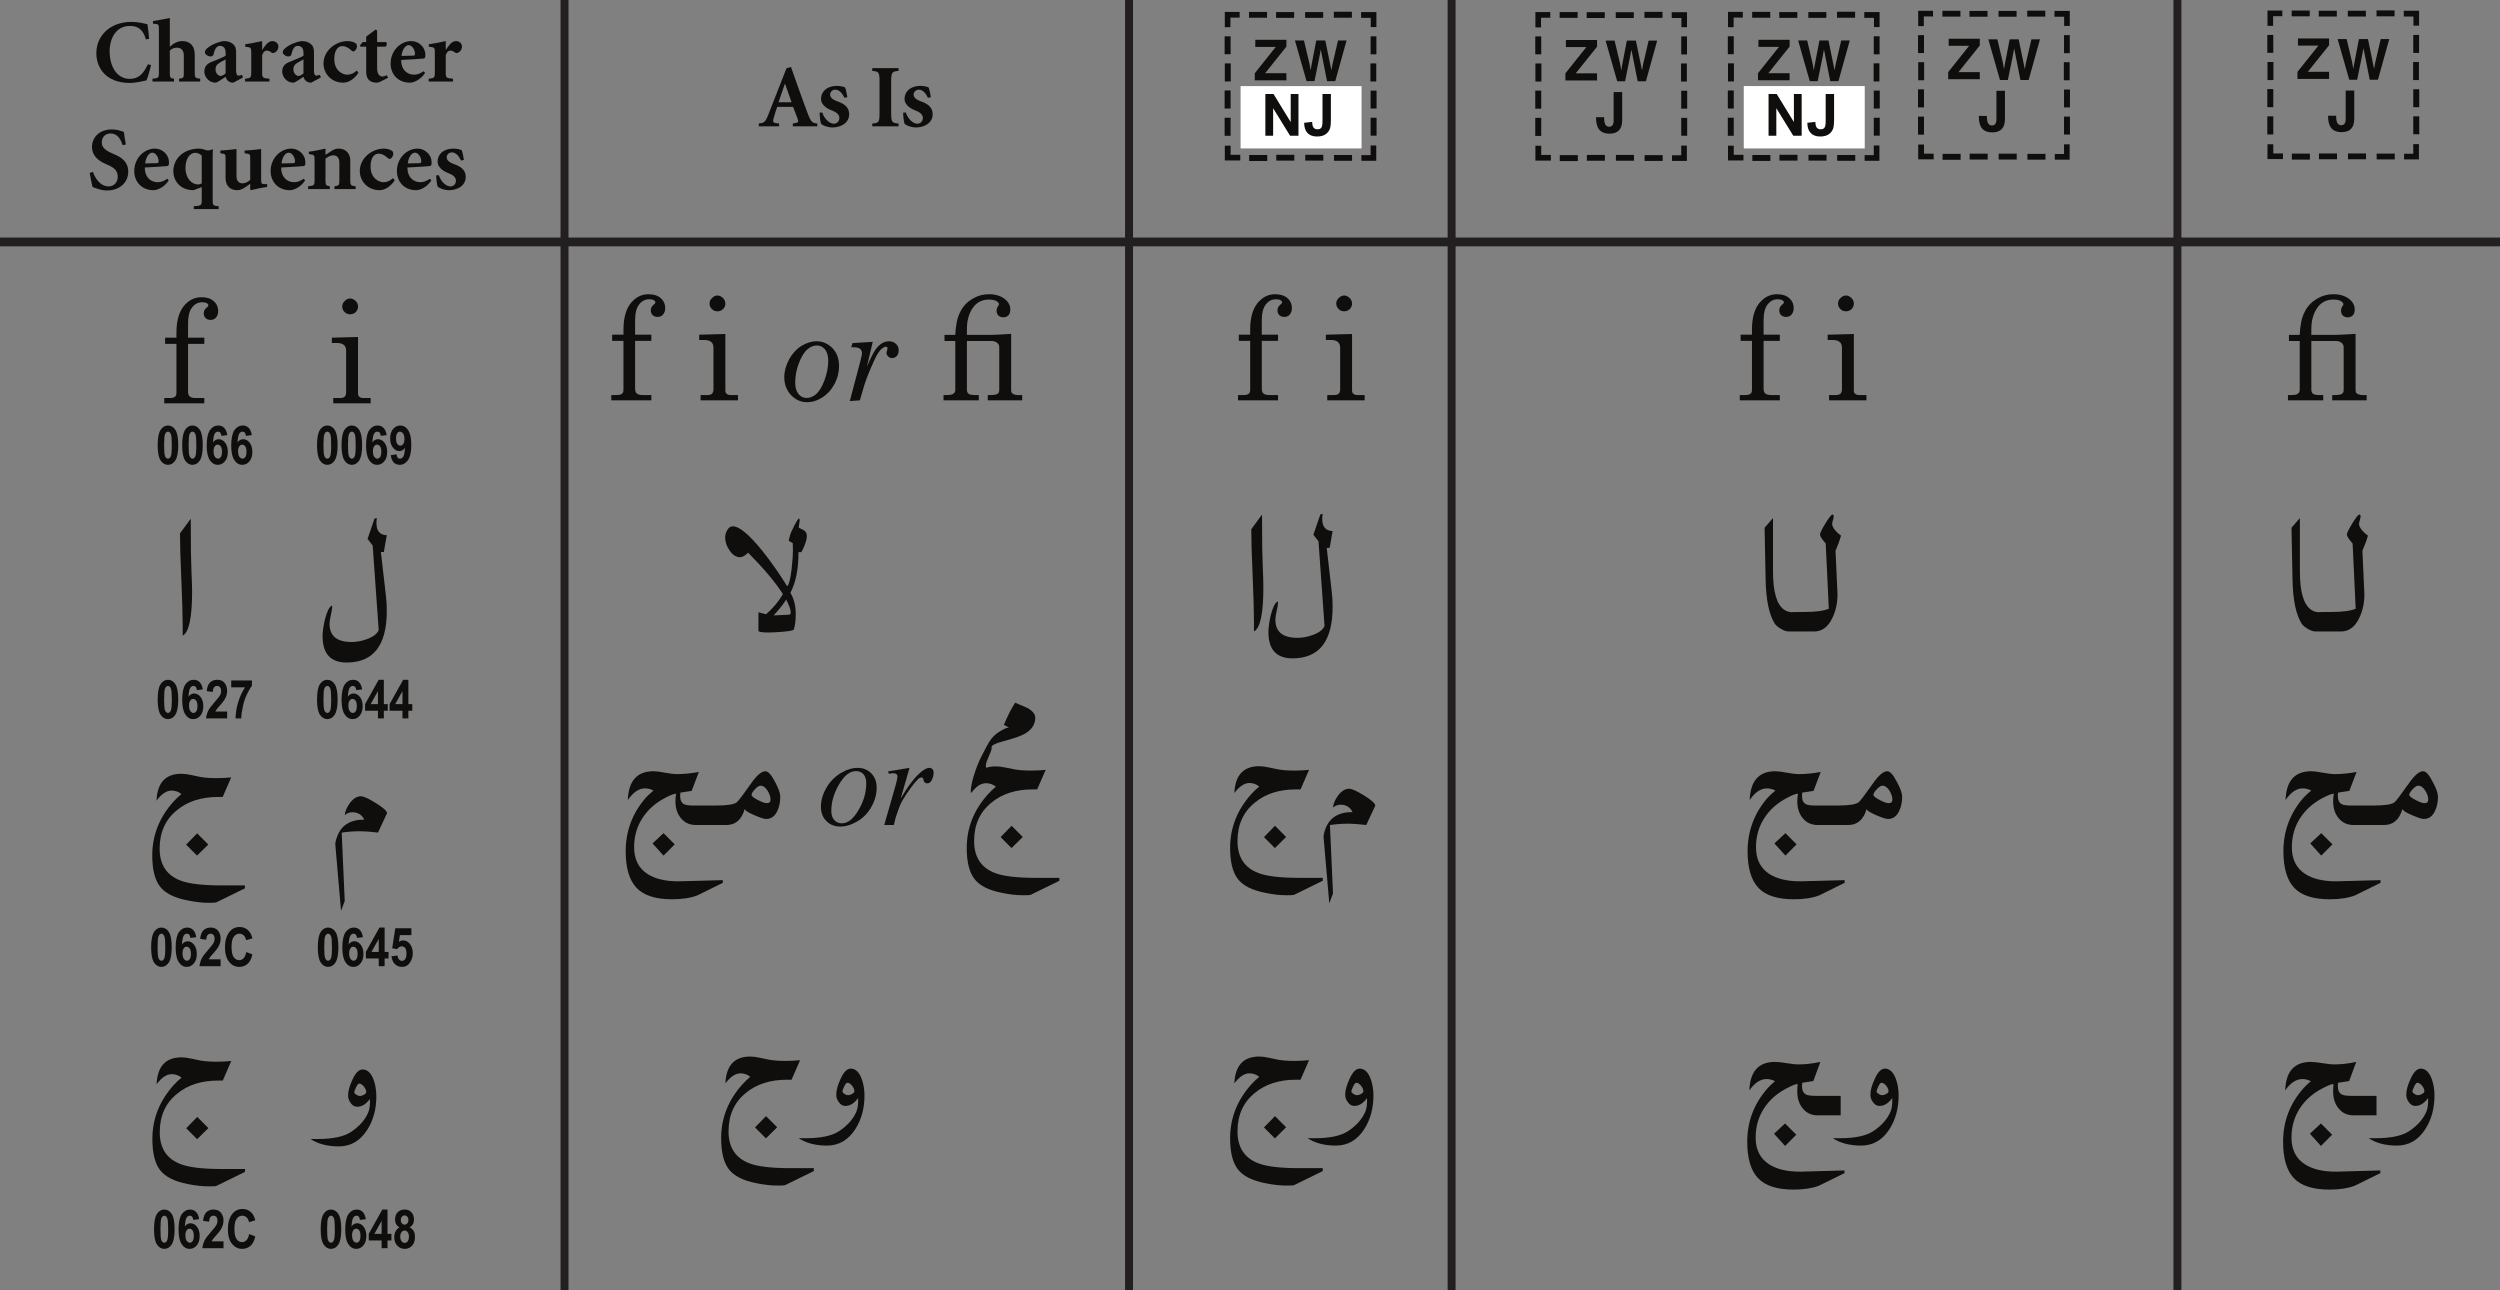 <?xml version="1.0" encoding="UTF-8" standalone="no"?>
<svg
   width="279pt"
   height="144pt"
   viewBox="0 0 279 144"
   version="1.2"
   id="svg75188"
   xmlns:xlink="http://www.w3.org/1999/xlink"
   xmlns="http://www.w3.org/2000/svg"
   xmlns:svg="http://www.w3.org/2000/svg">
  <rect x="0" y="0" width="279" height="144" fill="#808080" stroke="none"/>
  <defs
     id="defs74839">
    <g
       id="g74837">
      <symbol
         overflow="visible"
         id="glyph0-0">
        <path
           style="stroke:none;"
           d=""
           id="path74732" />
      </symbol>
      <symbol
         overflow="visible"
         id="glyph0-1">
        <path
           style="stroke:none;"
           d="M 3.797 0 L 6.531 0 L 6.531 -0.312 C 6 -0.375 5.844 -0.438 5.484 -1.375 C 5.109 -2.375 4.672 -3.562 4.25 -4.766 L 3.594 -6.625 L 3.094 -6.484 L 1.078 -1.344 C 0.734 -0.438 0.594 -0.391 0 -0.312 L 0 0 L 2.266 0 L 2.266 -0.312 L 2.016 -0.344 C 1.547 -0.406 1.531 -0.516 1.688 -1.016 C 1.812 -1.438 1.938 -1.875 2.062 -2.172 L 3.828 -2.172 C 3.984 -1.797 4.172 -1.281 4.297 -0.953 C 4.469 -0.516 4.422 -0.406 4.047 -0.359 L 3.797 -0.312 Z M 2.906 -4.734 L 2.938 -4.734 L 3.656 -2.688 L 2.203 -2.688 Z M 2.906 -4.734 "
           id="path74735" />
      </symbol>
      <symbol
         overflow="visible"
         id="glyph0-2">
        <path
           style="stroke:none;"
           d="M 3.453 -3.25 C 3.438 -3.375 3.312 -4.109 3.203 -4.344 C 2.969 -4.438 2.672 -4.516 2.234 -4.516 C 1.141 -4.5 0.516 -3.844 0.516 -3.078 C 0.516 -2.281 1.375 -1.906 1.812 -1.734 C 2.344 -1.531 2.562 -1.234 2.562 -0.938 C 2.562 -0.562 2.297 -0.297 1.938 -0.297 C 1.391 -0.297 0.844 -0.938 0.656 -1.547 L 0.359 -1.531 C 0.359 -1.125 0.453 -0.438 0.516 -0.297 C 0.703 -0.094 1.234 0.125 1.812 0.125 C 2.672 0.125 3.656 -0.344 3.656 -1.359 C 3.656 -2.156 3.062 -2.547 2.281 -2.812 C 1.812 -2.984 1.531 -3.234 1.531 -3.531 C 1.531 -3.844 1.781 -4.094 2.109 -4.094 C 2.422 -4.094 2.812 -3.875 3.125 -3.188 Z M 3.453 -3.25 "
           id="path74738" />
      </symbol>
      <symbol
         overflow="visible"
         id="glyph0-3">
        <path
           style="stroke:none;"
           d="M 2.453 -4.969 C 2.453 -6.047 2.547 -6.125 3.281 -6.188 L 3.281 -6.5 L 0.344 -6.5 L 0.344 -6.188 C 1.078 -6.125 1.156 -6.047 1.156 -4.969 L 1.156 -1.531 C 1.156 -0.453 1.078 -0.375 0.344 -0.312 L 0.344 0 L 3.281 0 L 3.281 -0.312 C 2.547 -0.375 2.453 -0.453 2.453 -1.531 Z M 2.453 -4.969 "
           id="path74741" />
      </symbol>
      <symbol
         overflow="visible"
         id="glyph0-4">
        <path
           style="stroke:none;"
           d="M 6.281 -4.766 C 6.219 -5.406 6.188 -5.844 6.094 -6.391 C 5.812 -6.453 5.156 -6.656 4.297 -6.656 C 1.938 -6.656 0.391 -5.125 0.391 -3.156 C 0.391 -1.547 1.453 0.156 4.125 0.156 C 4.812 0.156 5.703 -0.062 5.984 -0.125 C 6.156 -0.516 6.375 -1.312 6.5 -1.844 L 6.141 -1.922 C 5.625 -0.844 5.109 -0.297 4.109 -0.297 C 2.781 -0.297 1.875 -1.547 1.875 -3.391 C 1.875 -4.828 2.594 -6.203 4.125 -6.203 C 4.984 -6.203 5.594 -5.875 5.922 -4.703 Z M 6.281 -4.766 "
           id="path74744" />
      </symbol>
      <symbol
         overflow="visible"
         id="glyph0-5">
        <path
           style="stroke:none;"
           d="M 2.031 -7.094 C 1.375 -6.953 0.594 -6.812 0.156 -6.75 L 0.156 -6.453 C 0.797 -6.422 0.812 -6.406 0.812 -5.812 L 0.812 -0.984 C 0.812 -0.422 0.766 -0.375 0.094 -0.312 L 0.094 0 L 2.5 0 L 2.5 -0.312 C 2.078 -0.375 2.031 -0.422 2.031 -0.984 L 2.031 -3.453 C 2.266 -3.688 2.547 -3.781 2.828 -3.781 C 3.25 -3.781 3.594 -3.516 3.594 -2.906 L 3.594 -0.984 C 3.594 -0.422 3.562 -0.375 3.062 -0.312 L 3.062 0 L 5.422 0 L 5.422 -0.312 C 4.875 -0.375 4.812 -0.422 4.812 -0.984 L 4.812 -3.016 C 4.812 -3.953 4.312 -4.516 3.406 -4.516 C 2.875 -4.516 2.375 -4.219 2.031 -3.875 Z M 2.031 -7.094 "
           id="path74747" />
      </symbol>
      <symbol
         overflow="visible"
         id="glyph0-6">
        <path
           style="stroke:none;"
           d="M 3.859 -3.266 C 3.859 -3.641 3.797 -4 3.422 -4.25 C 3.172 -4.438 2.859 -4.516 2.453 -4.516 C 1.703 -4.391 1.062 -4.062 0.734 -3.797 C 0.5 -3.625 0.375 -3.438 0.375 -3.266 C 0.375 -3 0.781 -2.797 0.969 -2.797 C 1.156 -2.797 1.312 -2.875 1.344 -3.031 C 1.422 -3.422 1.547 -3.703 1.703 -3.844 C 1.797 -3.938 1.938 -3.984 2.031 -3.984 C 2.406 -3.984 2.688 -3.766 2.688 -3.234 L 2.688 -2.875 C 2.359 -2.672 1.562 -2.375 1.078 -2.172 C 0.547 -1.953 0.312 -1.609 0.312 -1.109 C 0.312 -0.547 0.797 0.125 1.562 0.125 C 1.75 0.125 2.281 -0.266 2.688 -0.531 C 2.766 -0.25 2.969 0.125 3.547 0.125 L 4.625 -0.453 L 4.516 -0.75 C 4.391 -0.703 4.25 -0.656 4.125 -0.656 C 3.984 -0.656 3.859 -0.797 3.859 -1.219 Z M 2.688 -0.906 C 2.453 -0.719 2.281 -0.625 2.125 -0.625 C 1.906 -0.625 1.562 -0.891 1.562 -1.344 C 1.562 -1.703 1.703 -1.922 2.016 -2.094 C 2.203 -2.203 2.484 -2.375 2.688 -2.469 Z M 2.688 -0.906 "
           id="path74750" />
      </symbol>
      <symbol
         overflow="visible"
         id="glyph0-7">
        <path
           style="stroke:none;"
           d="M 2.156 -2.953 C 2.312 -3.375 2.516 -3.453 2.688 -3.453 C 2.844 -3.453 3.016 -3.375 3.188 -3.234 C 3.266 -3.188 3.375 -3.156 3.5 -3.203 C 3.75 -3.297 3.969 -3.578 3.969 -3.906 C 3.969 -4.234 3.688 -4.516 3.297 -4.516 C 3.047 -4.516 2.828 -4.375 2.641 -4.172 C 2.453 -3.969 2.297 -3.734 2.172 -3.531 L 2.156 -3.531 L 2.156 -4.516 C 1.484 -4.375 0.844 -4.234 0.266 -4.156 L 0.266 -3.891 C 0.906 -3.812 0.938 -3.812 0.938 -3.203 L 0.938 -0.984 C 0.938 -0.438 0.875 -0.375 0.25 -0.312 L 0.25 0 L 2.969 0 L 2.969 -0.312 C 2.203 -0.375 2.156 -0.438 2.156 -0.984 Z M 2.156 -2.953 "
           id="path74753" />
      </symbol>
      <symbol
         overflow="visible"
         id="glyph0-8">
        <path
           style="stroke:none;"
           d="M 4.016 -1.219 C 3.656 -0.891 3.344 -0.766 2.938 -0.766 C 2.484 -0.766 1.516 -1.172 1.516 -2.516 C 1.516 -3.609 2.016 -3.953 2.406 -3.953 C 2.688 -3.953 3.031 -3.844 3.453 -3.453 C 3.562 -3.375 3.594 -3.359 3.641 -3.359 C 3.781 -3.359 4.047 -3.578 4.047 -3.984 C 4.047 -4.062 4.016 -4.188 3.906 -4.266 C 3.688 -4.438 3.266 -4.516 2.984 -4.516 C 2.578 -4.516 1.906 -4.391 1.281 -3.906 C 0.672 -3.438 0.312 -2.734 0.312 -2.016 C 0.312 -0.938 1.141 0.125 2.516 0.125 C 3.172 0.125 3.797 -0.344 4.219 -0.984 Z M 4.016 -1.219 "
           id="path74756" />
      </symbol>
      <symbol
         overflow="visible"
         id="glyph0-9">
        <path
           style="stroke:none;"
           d="M 2.047 -3.891 L 2.969 -3.891 C 3.156 -3.969 3.172 -4.297 3.047 -4.406 L 2.047 -4.406 L 2.047 -5.703 L 1.875 -5.797 L 0.828 -5.016 L 0.828 -4.406 L 0.438 -4.406 L 0.125 -4.016 L 0.188 -3.891 L 0.828 -3.891 L 0.828 -1.109 C 0.828 -0.219 1.266 0.125 2.031 0.125 C 2.094 0.125 2.25 0.094 2.406 0.016 L 3.266 -0.422 L 3.125 -0.719 C 2.938 -0.609 2.766 -0.562 2.609 -0.562 C 2.438 -0.562 2.047 -0.703 2.047 -1.469 Z M 2.047 -3.891 "
           id="path74759" />
      </symbol>
      <symbol
         overflow="visible"
         id="glyph0-10">
        <path
           style="stroke:none;"
           d="M 4.016 -1.156 C 3.609 -0.891 3.297 -0.766 2.938 -0.766 C 2.172 -0.766 1.484 -1.297 1.484 -2.406 C 2.484 -2.453 3.812 -2.547 3.953 -2.562 C 4.156 -2.609 4.188 -2.625 4.188 -3.016 C 4.188 -3.797 3.484 -4.516 2.625 -4.516 C 1.406 -4.516 0.312 -3.438 0.312 -2 C 0.312 -0.875 1.094 0.125 2.453 0.125 C 2.797 0.125 3.578 -0.094 4.156 -0.953 Z M 1.531 -2.859 C 1.594 -3.547 1.953 -4.062 2.328 -4.062 C 2.703 -4.062 3.031 -3.547 3.031 -3.125 C 3.031 -2.938 2.984 -2.891 2.844 -2.891 Z M 1.531 -2.859 "
           id="path74762" />
      </symbol>
      <symbol
         overflow="visible"
         id="glyph0-11">
        <path
           style="stroke:none;"
           d=""
           id="path74765" />
      </symbol>
      <symbol
         overflow="visible"
         id="glyph0-12">
        <path
           style="stroke:none;"
           d="M 0.344 -1.797 C 0.453 -1.188 0.578 -0.5 0.656 -0.234 C 0.797 -0.188 0.984 -0.094 1.266 -0.016 C 1.531 0.078 1.906 0.156 2.266 0.156 C 3.703 0.156 4.641 -0.75 4.641 -1.938 C 4.641 -3.016 3.906 -3.547 3.094 -3.875 L 2.781 -4.016 C 2.062 -4.328 1.688 -4.688 1.688 -5.203 C 1.688 -5.766 2.047 -6.203 2.656 -6.203 C 3.516 -6.203 3.812 -5.484 4.016 -4.906 L 4.375 -4.969 C 4.266 -5.562 4.203 -6.016 4.156 -6.375 C 4.047 -6.422 3.891 -6.453 3.734 -6.516 C 3.438 -6.609 3.109 -6.656 2.812 -6.656 C 1.422 -6.656 0.594 -5.766 0.594 -4.688 C 0.594 -3.734 1.297 -3.156 2.141 -2.797 L 2.344 -2.703 C 3.094 -2.375 3.469 -2.047 3.469 -1.359 C 3.469 -0.797 3.094 -0.297 2.438 -0.297 C 1.453 -0.297 0.875 -1.375 0.703 -1.922 Z M 0.344 -1.797 "
           id="path74768" />
      </symbol>
      <symbol
         overflow="visible"
         id="glyph0-13">
        <path
           style="stroke:none;"
           d="M 4.703 -3.344 C 4.703 -4.016 4.719 -4.203 4.734 -4.406 L 4.703 -4.438 C 4.438 -4.344 4.281 -4.312 4.188 -4.312 C 4.078 -4.312 4.016 -4.328 3.859 -4.375 C 3.75 -4.422 3.562 -4.484 3.203 -4.516 C 1.484 -4.516 0.312 -3.422 0.312 -1.984 C 0.312 -1.031 0.984 0.125 2.578 0.125 L 3.484 -0.219 L 3.484 1.266 C 3.484 1.812 3.422 1.859 2.594 1.922 L 2.594 2.234 L 5.375 2.234 L 5.375 1.922 C 4.75 1.859 4.703 1.812 4.703 1.266 Z M 3.484 -0.625 C 3.328 -0.547 3.156 -0.516 3.047 -0.516 C 2.406 -0.516 1.672 -1.156 1.672 -2.344 C 1.672 -3.484 2.203 -4.047 2.766 -4.047 C 2.984 -4.047 3.25 -3.953 3.484 -3.734 Z M 3.484 -0.625 "
           id="path74771" />
      </symbol>
      <symbol
         overflow="visible"
         id="glyph0-14">
        <path
           style="stroke:none;"
           d="M 3.594 -1.016 C 3.297 -0.766 3.016 -0.641 2.734 -0.641 C 2.359 -0.641 2.062 -0.875 2.062 -1.453 L 2.062 -4.469 C 1.547 -4.406 0.719 -4.312 0.266 -4.297 L 0.266 -4 L 0.531 -3.953 C 0.797 -3.906 0.844 -3.844 0.844 -3.484 L 0.844 -1.203 C 0.844 -0.438 1.297 0.125 2.125 0.125 C 2.453 0.125 2.703 0.016 3.016 -0.188 C 3.234 -0.312 3.406 -0.453 3.594 -0.594 L 3.594 0.047 L 3.672 0.125 C 4.234 -0.016 4.875 -0.156 5.484 -0.234 L 5.484 -0.547 L 5.172 -0.547 C 4.844 -0.547 4.812 -0.656 4.812 -1.078 L 4.812 -4.469 C 4.344 -4.406 3.469 -4.312 2.969 -4.297 L 2.969 -4 L 3.281 -3.953 C 3.547 -3.906 3.594 -3.844 3.594 -3.484 Z M 3.594 -1.016 "
           id="path74774" />
      </symbol>
      <symbol
         overflow="visible"
         id="glyph0-15">
        <path
           style="stroke:none;"
           d="M 5.484 -0.312 C 4.938 -0.375 4.891 -0.422 4.891 -0.984 L 4.891 -3.188 C 4.891 -3.953 4.406 -4.516 3.594 -4.516 C 3.25 -4.516 3.031 -4.406 2.688 -4.188 C 2.516 -4.062 2.312 -3.938 2.125 -3.812 L 2.125 -4.516 C 1.484 -4.375 0.844 -4.234 0.266 -4.172 L 0.266 -3.906 C 0.891 -3.828 0.906 -3.812 0.906 -3.219 L 0.906 -0.984 C 0.906 -0.422 0.859 -0.375 0.188 -0.312 L 0.188 0 L 2.609 0 L 2.609 -0.312 C 2.188 -0.375 2.125 -0.422 2.125 -0.984 L 2.125 -3.391 C 2.406 -3.625 2.719 -3.766 2.984 -3.766 C 3.375 -3.766 3.672 -3.531 3.672 -2.938 L 3.672 -0.984 C 3.672 -0.422 3.625 -0.375 3.125 -0.312 L 3.125 0 L 5.484 0 Z M 5.484 -0.312 "
           id="path74777" />
      </symbol>
      <symbol
         overflow="visible"
         id="glyph1-0">
        <path
           style="stroke:none;"
           d="M 10 0 L 10 -10 L 2 -10 L 2 0 Z M 2.25 -9.75 L 9.75 -9.75 L 9.75 -0.25 L 2.25 -0.25 Z M 2.25 -9.75 "
           id="path74780" />
      </symbol>
      <symbol
         overflow="visible"
         id="glyph1-1">
        <path
           style="stroke:none;"
           d="M 3.031 -8.938 C 3.031 -9.719 3.172 -10.297 3.469 -10.688 C 3.781 -11.094 4.156 -11.281 4.594 -11.281 C 4.828 -11.281 5.016 -11.25 5.125 -11.172 C 5.234 -11.109 5.297 -11.031 5.297 -10.922 C 5.297 -10.859 5.219 -10.766 5.078 -10.656 C 4.875 -10.5 4.781 -10.281 4.781 -10.047 C 4.781 -9.844 4.844 -9.656 4.984 -9.516 C 5.141 -9.375 5.328 -9.312 5.531 -9.312 C 5.797 -9.312 5.984 -9.391 6.141 -9.562 C 6.297 -9.75 6.391 -9.984 6.391 -10.281 C 6.391 -10.75 6.219 -11.125 5.891 -11.406 C 5.562 -11.703 5.109 -11.844 4.516 -11.844 C 3.734 -11.844 3.078 -11.5 2.531 -10.828 C 2 -10.141 1.734 -9.172 1.734 -7.891 L 1.734 -7.328 L 0.469 -7.328 L 0.469 -6.641 L 1.734 -6.641 L 1.734 -1.172 C 1.734 -0.969 1.688 -0.828 1.562 -0.734 C 1.453 -0.641 1.266 -0.594 0.984 -0.594 L 0.375 -0.594 L 0.375 0 L 4.844 0 L 4.844 -0.594 L 3.859 -0.594 C 3.562 -0.594 3.344 -0.656 3.203 -0.781 C 3.094 -0.875 3.031 -1.062 3.031 -1.297 L 3.031 -6.641 L 4.844 -6.641 L 4.844 -7.328 L 3.031 -7.328 Z M 3.031 -8.938 "
           id="path74783" />
      </symbol>
      <symbol
         overflow="visible"
         id="glyph1-2">
        <path
           style="stroke:none;"
           d=""
           id="path74786" />
      </symbol>
      <symbol
         overflow="visible"
         id="glyph1-3">
        <path
           style="stroke:none;"
           d="M 1.844 -11.422 C 1.656 -11.25 1.562 -11.047 1.562 -10.812 C 1.562 -10.578 1.641 -10.375 1.828 -10.188 C 2 -10.016 2.203 -9.938 2.453 -9.938 C 2.688 -9.938 2.891 -10.016 3.078 -10.188 C 3.25 -10.375 3.328 -10.578 3.328 -10.797 C 3.328 -11.047 3.234 -11.25 3.062 -11.422 C 2.875 -11.594 2.672 -11.703 2.453 -11.703 C 2.203 -11.703 2.016 -11.594 1.844 -11.422 Z M 0.406 -6.734 L 1.016 -6.734 C 1.328 -6.734 1.578 -6.656 1.75 -6.516 C 1.922 -6.375 2 -6.141 2 -5.859 L 2 -1.25 C 2 -1.047 1.953 -0.859 1.844 -0.75 C 1.734 -0.641 1.562 -0.594 1.328 -0.594 L 0.562 -0.594 L 0.562 0 L 4.734 0 L 4.734 -0.594 L 3.906 -0.594 C 3.734 -0.594 3.562 -0.641 3.453 -0.75 C 3.375 -0.812 3.328 -0.938 3.328 -1.125 L 3.328 -7.406 L 0.406 -7.328 Z M 0.406 -6.734 "
           id="path74789" />
      </symbol>
      <symbol
         overflow="visible"
         id="glyph1-4">
        <path
           style="stroke:none;"
           d="M 3.141 -7.953 C 3.141 -8.875 3.344 -9.656 3.781 -10.297 C 4.203 -10.922 4.812 -11.25 5.594 -11.25 C 5.969 -11.25 6.25 -11.188 6.438 -11.078 C 6.625 -10.953 6.719 -10.844 6.719 -10.734 C 6.719 -10.688 6.688 -10.625 6.625 -10.531 C 6.516 -10.375 6.453 -10.188 6.453 -10 C 6.453 -9.797 6.516 -9.609 6.656 -9.469 C 6.797 -9.328 6.984 -9.266 7.234 -9.266 C 7.453 -9.266 7.625 -9.344 7.781 -9.5 C 7.922 -9.656 7.984 -9.875 7.984 -10.141 C 7.984 -10.594 7.781 -10.984 7.344 -11.328 C 6.906 -11.656 6.344 -11.844 5.625 -11.844 C 4.922 -11.844 4.281 -11.656 3.719 -11.312 C 3.141 -10.953 2.688 -10.484 2.391 -9.859 C 2.062 -9.234 1.891 -8.391 1.844 -7.312 L 0.641 -7.312 L 0.641 -6.625 L 1.844 -6.625 L 1.844 -1.203 C 1.844 -0.984 1.781 -0.844 1.641 -0.75 C 1.516 -0.641 1.281 -0.594 0.922 -0.594 L 0.531 -0.594 L 0.531 0 L 4.469 0 L 4.469 -0.594 L 4.016 -0.594 C 3.688 -0.594 3.453 -0.641 3.328 -0.734 C 3.203 -0.828 3.141 -0.984 3.141 -1.203 L 3.141 -6.625 L 5.922 -6.625 C 6.156 -6.625 6.375 -6.547 6.547 -6.391 C 6.688 -6.266 6.75 -6.109 6.75 -5.891 L 6.75 -1.141 C 6.75 -0.953 6.688 -0.828 6.562 -0.734 C 6.422 -0.641 6.172 -0.594 5.812 -0.594 L 5.469 -0.594 L 5.469 0 L 9.312 0 L 9.312 -0.594 L 8.797 -0.594 C 8.578 -0.594 8.391 -0.656 8.219 -0.766 C 8.125 -0.844 8.078 -0.953 8.078 -1.141 L 8.078 -7.422 L 7.062 -7.359 C 6.484 -7.328 6.141 -7.312 6.016 -7.312 L 3.141 -7.312 Z M 3.141 -7.953 "
           id="path74792" />
      </symbol>
      <symbol
         overflow="visible"
         id="glyph2-0">
        <path
           style="stroke:none;"
           d="M 8.75 0 L 8.75 -8.75 L 1.75 -8.75 L 1.75 0 Z M 1.969 -8.531 L 8.531 -8.531 L 8.531 -0.219 L 1.969 -0.219 Z M 1.969 -8.531 "
           id="path74795" />
      </symbol>
      <symbol
         overflow="visible"
         id="glyph2-1">
        <path
           style="stroke:none;"
           d="M 2.312 -6.062 C 1.766 -5.719 1.297 -5.203 0.953 -4.562 C 0.609 -3.906 0.422 -3.266 0.422 -2.594 C 0.422 -1.797 0.672 -1.141 1.156 -0.609 C 1.672 -0.062 2.266 0.203 2.969 0.203 C 3.562 0.203 4.125 0.031 4.672 -0.328 C 5.219 -0.672 5.672 -1.156 6.016 -1.812 C 6.375 -2.469 6.531 -3.141 6.531 -3.828 C 6.531 -4.641 6.297 -5.297 5.812 -5.812 C 5.312 -6.328 4.719 -6.594 4.016 -6.594 C 3.438 -6.594 2.875 -6.406 2.312 -6.062 Z M 4.969 -5.688 C 5.203 -5.391 5.328 -4.969 5.328 -4.438 C 5.328 -3.719 5.188 -2.984 4.906 -2.234 C 4.625 -1.484 4.297 -0.969 3.969 -0.688 C 3.625 -0.406 3.281 -0.266 2.922 -0.266 C 2.547 -0.266 2.234 -0.422 2 -0.719 C 1.766 -1.016 1.641 -1.438 1.641 -2 C 1.641 -2.734 1.781 -3.453 2.062 -4.172 C 2.344 -4.906 2.656 -5.406 3.016 -5.703 C 3.344 -5.984 3.703 -6.125 4.047 -6.125 C 4.406 -6.125 4.719 -5.984 4.969 -5.688 Z M 4.969 -5.688 "
           id="path74798" />
      </symbol>
      <symbol
         overflow="visible"
         id="glyph2-2">
        <path
           style="stroke:none;"
           d="M 2.297 -1.516 C 2.516 -2.25 2.891 -3.219 3.438 -4.406 C 3.719 -5.062 4.016 -5.516 4.312 -5.781 C 4.484 -5.906 4.625 -5.984 4.75 -5.984 C 4.812 -5.984 4.859 -5.969 4.906 -5.938 C 4.922 -5.891 4.938 -5.859 4.938 -5.781 C 4.938 -5.734 4.922 -5.688 4.906 -5.609 C 4.859 -5.484 4.828 -5.391 4.828 -5.328 C 4.828 -5.156 4.891 -5.016 5.016 -4.906 C 5.125 -4.781 5.281 -4.719 5.453 -4.719 C 5.656 -4.719 5.828 -4.797 5.984 -4.953 C 6.125 -5.125 6.188 -5.328 6.188 -5.594 C 6.188 -5.875 6.094 -6.125 5.875 -6.312 C 5.672 -6.5 5.422 -6.594 5.109 -6.594 C 4.859 -6.594 4.594 -6.531 4.328 -6.375 C 4.078 -6.219 3.828 -5.984 3.594 -5.656 C 3.375 -5.328 3.047 -4.703 2.641 -3.766 L 3.297 -6.531 L 1.031 -6.391 L 0.891 -5.922 L 1.188 -5.922 C 1.516 -5.922 1.734 -5.859 1.875 -5.75 C 2.016 -5.641 2.094 -5.469 2.094 -5.266 C 2.094 -5.094 2.016 -4.781 1.891 -4.297 L 0.734 0.078 L 1.859 0 Z M 2.297 -1.516 "
           id="path74801" />
      </symbol>
      <symbol
         overflow="visible"
         id="glyph3-0">
        <path
           style="stroke:none;"
           d="M 1.266 0 L 1.266 -3.75 L 0.125 -3.75 L 0.125 0 Z M 0.266 -3.625 L 1.125 -3.625 L 1.125 -0.156 L 0.266 -0.156 Z M 0.266 -3.625 "
           id="path74804" />
      </symbol>
      <symbol
         overflow="visible"
         id="glyph3-1">
        <path
           style="stroke:none;"
           d="M 0.531 -3.828 C 0.312 -3.5 0.203 -2.922 0.203 -2.125 C 0.203 -1.297 0.312 -0.734 0.531 -0.406 C 0.734 -0.094 1.016 0.078 1.359 0.078 C 1.688 0.078 1.969 -0.094 2.172 -0.406 C 2.391 -0.734 2.5 -1.312 2.5 -2.125 C 2.5 -2.922 2.391 -3.5 2.172 -3.828 C 1.969 -4.141 1.688 -4.312 1.344 -4.312 C 1.016 -4.312 0.734 -4.141 0.531 -3.828 Z M 1.672 -3.359 C 1.75 -3.188 1.781 -2.766 1.781 -2.125 C 1.781 -1.469 1.75 -1.047 1.672 -0.875 C 1.594 -0.703 1.484 -0.609 1.359 -0.609 C 1.219 -0.609 1.109 -0.703 1.031 -0.875 C 0.953 -1.047 0.922 -1.469 0.922 -2.125 C 0.922 -2.766 0.953 -3.188 1.031 -3.359 C 1.109 -3.531 1.219 -3.625 1.359 -3.625 C 1.484 -3.625 1.594 -3.531 1.672 -3.359 Z M 1.672 -3.359 "
           id="path74807" />
      </symbol>
      <symbol
         overflow="visible"
         id="glyph3-2">
        <path
           style="stroke:none;"
           d="M 2.156 -4.047 C 1.969 -4.219 1.766 -4.312 1.5 -4.312 C 1.125 -4.312 0.812 -4.141 0.562 -3.797 C 0.328 -3.438 0.203 -2.875 0.203 -2.094 C 0.203 -1.312 0.328 -0.766 0.562 -0.438 C 0.781 -0.094 1.078 0.078 1.438 0.078 C 1.75 0.078 2.016 -0.047 2.234 -0.312 C 2.453 -0.562 2.562 -0.922 2.562 -1.375 C 2.562 -1.797 2.453 -2.141 2.25 -2.406 C 2.047 -2.656 1.812 -2.781 1.531 -2.781 C 1.406 -2.781 1.297 -2.75 1.188 -2.688 C 1.094 -2.641 0.984 -2.547 0.906 -2.422 C 0.938 -2.906 1 -3.234 1.094 -3.391 C 1.188 -3.547 1.312 -3.625 1.453 -3.625 C 1.688 -3.625 1.812 -3.469 1.844 -3.156 L 2.5 -3.234 C 2.453 -3.594 2.328 -3.859 2.156 -4.047 Z M 1.109 -1.984 C 1.188 -2.125 1.297 -2.172 1.438 -2.172 C 1.562 -2.172 1.672 -2.109 1.766 -1.984 C 1.859 -1.859 1.906 -1.656 1.906 -1.375 C 1.906 -1.109 1.859 -0.906 1.781 -0.797 C 1.688 -0.672 1.594 -0.609 1.469 -0.609 C 1.328 -0.609 1.219 -0.688 1.109 -0.828 C 1.016 -0.969 0.969 -1.172 0.969 -1.453 C 0.969 -1.688 1.016 -1.875 1.109 -1.984 Z M 1.109 -1.984 "
           id="path74810" />
      </symbol>
      <symbol
         overflow="visible"
         id="glyph3-3">
        <path
           style="stroke:none;"
           d="M 1.156 -0.766 C 1.188 -0.828 1.234 -0.906 1.297 -0.984 C 1.344 -1.062 1.484 -1.234 1.703 -1.469 C 1.938 -1.734 2.094 -1.938 2.203 -2.109 C 2.297 -2.281 2.375 -2.453 2.422 -2.609 C 2.469 -2.781 2.484 -2.953 2.484 -3.125 C 2.484 -3.438 2.391 -3.703 2.203 -3.953 C 2.016 -4.188 1.75 -4.312 1.375 -4.312 C 1.031 -4.312 0.766 -4.203 0.562 -4 C 0.359 -3.797 0.25 -3.484 0.203 -3.047 L 0.875 -2.953 C 0.906 -3.406 1.062 -3.625 1.359 -3.625 C 1.5 -3.625 1.609 -3.578 1.688 -3.484 C 1.766 -3.391 1.812 -3.25 1.812 -3.047 C 1.812 -2.875 1.766 -2.703 1.656 -2.531 C 1.594 -2.406 1.406 -2.188 1.109 -1.844 C 0.734 -1.422 0.484 -1.094 0.359 -0.828 C 0.234 -0.562 0.156 -0.281 0.125 0 L 2.484 0 L 2.484 -0.766 Z M 1.156 -0.766 "
           id="path74813" />
      </symbol>
      <symbol
         overflow="visible"
         id="glyph3-4">
        <path
           style="stroke:none;"
           d="M 2.312 -0.891 C 2.172 -0.75 2.016 -0.672 1.828 -0.672 C 1.578 -0.672 1.375 -0.781 1.203 -1.016 C 1.047 -1.234 0.969 -1.625 0.969 -2.172 C 0.969 -2.688 1.047 -3.062 1.219 -3.281 C 1.375 -3.516 1.594 -3.625 1.844 -3.625 C 2.031 -3.625 2.188 -3.562 2.328 -3.438 C 2.453 -3.312 2.547 -3.141 2.594 -2.906 L 3.297 -3.109 C 3.203 -3.484 3.062 -3.766 2.875 -3.953 C 2.609 -4.234 2.281 -4.375 1.891 -4.375 C 1.406 -4.375 1.016 -4.188 0.734 -3.828 C 0.406 -3.406 0.234 -2.844 0.234 -2.109 C 0.234 -1.422 0.391 -0.859 0.719 -0.453 C 1.016 -0.109 1.375 0.078 1.844 0.078 C 2.203 0.078 2.516 -0.047 2.766 -0.266 C 3.016 -0.484 3.188 -0.844 3.297 -1.312 L 2.609 -1.578 C 2.547 -1.266 2.453 -1.031 2.312 -0.891 Z M 2.312 -0.891 "
           id="path74816" />
      </symbol>
      <symbol
         overflow="visible"
         id="glyph3-5">
        <path
           style="stroke:none;"
           d=""
           id="path74819" />
      </symbol>
      <symbol
         overflow="visible"
         id="glyph3-6">
        <path
           style="stroke:none;"
           d="M 2.188 0 L 2.188 -0.859 L 2.625 -0.859 L 2.625 -1.594 L 2.188 -1.594 L 2.188 -4.312 L 1.609 -4.312 L 0.094 -1.594 L 0.094 -0.859 L 1.531 -0.859 L 1.531 0 Z M 0.719 -1.594 L 1.531 -3.047 L 1.531 -1.594 Z M 0.719 -1.594 "
           id="path74822" />
      </symbol>
      <symbol
         overflow="visible"
         id="glyph3-7">
        <path
           style="stroke:none;"
           d="M 0.594 -0.234 C 0.812 -0.031 1.078 0.078 1.391 0.078 C 1.766 0.078 2.062 -0.078 2.281 -0.406 C 2.484 -0.719 2.594 -1.062 2.594 -1.438 C 2.594 -1.891 2.469 -2.266 2.219 -2.547 C 2.031 -2.766 1.797 -2.875 1.516 -2.875 C 1.359 -2.875 1.203 -2.828 1.047 -2.734 L 1.156 -3.469 L 2.438 -3.469 L 2.438 -4.234 L 0.641 -4.234 L 0.297 -2 L 0.844 -1.906 C 1 -2.109 1.172 -2.219 1.375 -2.219 C 1.531 -2.219 1.656 -2.141 1.75 -2.016 C 1.844 -1.891 1.891 -1.688 1.891 -1.422 C 1.891 -1.141 1.844 -0.938 1.75 -0.797 C 1.641 -0.656 1.531 -0.594 1.391 -0.594 C 1.266 -0.594 1.156 -0.641 1.062 -0.75 C 0.969 -0.859 0.906 -1.016 0.891 -1.188 L 0.219 -1.109 C 0.266 -0.719 0.391 -0.438 0.594 -0.234 Z M 0.594 -0.234 "
           id="path74825" />
      </symbol>
      <symbol
         overflow="visible"
         id="glyph3-8">
        <path
           style="stroke:none;"
           d="M 0.359 -1.891 C 0.266 -1.703 0.203 -1.484 0.203 -1.234 C 0.203 -0.828 0.312 -0.516 0.547 -0.281 C 0.766 -0.047 1.047 0.078 1.375 0.078 C 1.594 0.078 1.797 0.016 1.969 -0.094 C 2.141 -0.203 2.281 -0.359 2.375 -0.547 C 2.469 -0.75 2.516 -0.984 2.516 -1.266 C 2.516 -1.516 2.469 -1.734 2.375 -1.906 C 2.266 -2.094 2.125 -2.219 1.922 -2.328 C 2.062 -2.406 2.188 -2.516 2.281 -2.672 C 2.359 -2.812 2.406 -3 2.406 -3.203 C 2.406 -3.516 2.312 -3.781 2.141 -3.984 C 1.953 -4.203 1.703 -4.312 1.359 -4.312 C 1.031 -4.312 0.781 -4.203 0.594 -4.016 C 0.391 -3.812 0.297 -3.547 0.297 -3.203 C 0.297 -3 0.344 -2.812 0.422 -2.672 C 0.516 -2.516 0.625 -2.406 0.797 -2.328 C 0.609 -2.219 0.469 -2.078 0.359 -1.891 Z M 1.062 -3.516 C 1.141 -3.609 1.234 -3.656 1.359 -3.656 C 1.484 -3.656 1.578 -3.609 1.656 -3.516 C 1.734 -3.438 1.781 -3.312 1.781 -3.141 C 1.781 -2.969 1.734 -2.844 1.656 -2.766 C 1.578 -2.672 1.469 -2.625 1.359 -2.625 C 1.234 -2.625 1.141 -2.672 1.062 -2.766 C 0.984 -2.844 0.938 -2.969 0.938 -3.141 C 0.938 -3.312 0.984 -3.422 1.062 -3.516 Z M 1.016 -1.781 C 1.109 -1.906 1.219 -1.969 1.359 -1.969 C 1.5 -1.969 1.609 -1.906 1.703 -1.781 C 1.797 -1.672 1.844 -1.5 1.844 -1.297 C 1.844 -1.062 1.797 -0.891 1.703 -0.766 C 1.609 -0.641 1.5 -0.594 1.375 -0.594 C 1.234 -0.594 1.109 -0.641 1.016 -0.781 C 0.922 -0.906 0.875 -1.078 0.875 -1.312 C 0.875 -1.5 0.922 -1.672 1.016 -1.781 Z M 1.016 -1.781 "
           id="path74828" />
      </symbol>
      <symbol
         overflow="visible"
         id="glyph3-9">
        <path
           style="stroke:none;"
           d="M 1.75 -3.469 C 1.422 -2.984 1.172 -2.438 0.984 -1.828 C 0.797 -1.219 0.703 -0.609 0.688 0 L 1.328 0 C 1.328 -0.391 1.391 -0.828 1.5 -1.312 C 1.594 -1.797 1.75 -2.25 1.938 -2.656 C 2.141 -3.078 2.328 -3.406 2.516 -3.641 L 2.516 -4.234 L 0.203 -4.234 L 0.203 -3.469 Z M 1.75 -3.469 "
           id="path74831" />
      </symbol>
      <symbol
         overflow="visible"
         id="glyph3-10">
        <path
           style="stroke:none;"
           d="M 0.547 -0.188 C 0.719 -0.016 0.953 0.078 1.219 0.078 C 1.594 0.078 1.906 -0.109 2.141 -0.438 C 2.391 -0.797 2.516 -1.359 2.516 -2.141 C 2.516 -2.922 2.391 -3.469 2.156 -3.797 C 1.938 -4.141 1.641 -4.312 1.281 -4.312 C 0.969 -4.312 0.703 -4.172 0.484 -3.922 C 0.266 -3.656 0.156 -3.312 0.156 -2.844 C 0.156 -2.438 0.266 -2.094 0.469 -1.844 C 0.672 -1.578 0.906 -1.453 1.172 -1.453 C 1.297 -1.453 1.422 -1.484 1.531 -1.547 C 1.625 -1.609 1.734 -1.688 1.812 -1.812 C 1.781 -1.328 1.719 -1 1.625 -0.844 C 1.531 -0.688 1.406 -0.609 1.25 -0.609 C 1.031 -0.609 0.906 -0.766 0.875 -1.094 L 0.219 -1 C 0.266 -0.641 0.391 -0.359 0.547 -0.188 Z M 1.609 -2.25 C 1.531 -2.125 1.422 -2.062 1.297 -2.062 C 1.156 -2.062 1.047 -2.125 0.953 -2.25 C 0.859 -2.375 0.812 -2.578 0.812 -2.859 C 0.812 -3.125 0.859 -3.328 0.938 -3.438 C 1.031 -3.562 1.125 -3.625 1.25 -3.625 C 1.375 -3.625 1.5 -3.547 1.609 -3.406 C 1.703 -3.266 1.75 -3.062 1.75 -2.797 C 1.75 -2.547 1.703 -2.359 1.609 -2.25 Z M 1.609 -2.25 "
           id="path74834" />
      </symbol>
    </g>
  </defs>
  <g
     id="surface6685">
    <path
       style=" stroke:none;fill-rule:nonzero;fill:rgb(6.302%,5.762%,5.057%);fill-opacity:1;"
       d="M 171.336 6.062 L 171.336 4.062 L 172 4.062 L 172 6.062 L 171.336 6.062 M 171.336 12.129 L 171.336 10.109 L 172 10.109 L 172 12.129 L 171.336 12.129 M 171.336 15.168 L 171.336 13.152 L 172 13.152 L 172 15.168 L 171.336 15.168 M 171.352 1.344 L 173.008 1.344 L 173.008 1.977 L 171.98 1.977 L 171.98 3.055 L 171.352 3.055 L 171.352 1.344 M 171.352 9.102 L 171.352 7.086 L 172.02 7.086 L 172.02 9.102 L 171.352 9.102 M 171.352 17.922 L 171.352 16.266 L 172 16.266 L 172 17.293 L 173.078 17.293 L 173.078 17.922 L 171.352 17.922 M 174.055 1.344 L 176.066 1.344 L 176.066 1.992 L 174.055 1.992 L 174.055 1.344 M 176.086 17.977 L 174.07 17.977 L 174.07 17.312 L 176.086 17.312 L 176.086 17.977 M 174.699 8.184 L 177.039 5.25 L 174.754 5.25 L 174.754 4.461 L 178.23 4.461 L 178.23 5.215 L 175.852 8.184 L 178.23 8.184 L 178.23 8.977 L 174.699 8.977 L 174.699 8.184 M 177.074 1.363 L 179.094 1.363 L 179.094 2.012 L 177.074 2.012 L 177.074 1.363 M 179.109 17.941 L 177.094 17.941 L 177.094 17.293 L 179.109 17.293 L 179.109 17.941 M 179.02 13.082 L 179.02 13.188 C 179.02 13.824 179.207 14.145 179.578 14.145 C 179.914 14.145 180.082 13.91 180.082 13.441 L 180.082 10.273 L 181.035 10.273 L 181.035 13.422 C 181.035 14.418 180.562 14.918 179.613 14.918 C 178.617 14.918 178.121 14.34 178.121 13.188 L 178.121 13.082 L 179.02 13.082 M 180.188 4.531 L 180.805 7.121 L 180.93 7.859 L 181.055 7.141 L 181.559 4.531 L 182.566 4.531 L 183.25 7.859 L 183.375 7.156 L 183.988 4.531 L 184.941 4.531 L 183.684 9.066 L 182.766 9.066 L 182.062 5.539 L 181.898 6.422 L 181.359 9.066 L 180.48 9.066 L 179.184 4.531 L 180.188 4.531 M 180.316 1.363 L 182.332 1.363 L 182.332 2.012 L 180.316 2.012 L 180.316 1.363 M 182.352 17.941 L 180.336 17.941 L 180.336 17.293 L 182.352 17.293 L 182.352 17.941 M 183.52 1.324 L 185.535 1.324 L 185.535 1.992 L 183.52 1.992 L 183.52 1.324 M 185.555 17.961 L 183.539 17.961 L 183.539 17.312 L 185.555 17.312 L 185.555 17.961 M 188.27 1.363 L 188.27 3.035 L 187.645 3.035 L 187.645 2.012 L 186.562 2.012 L 186.562 1.363 L 188.27 1.363 M 188.254 17.961 L 186.598 17.961 L 186.598 17.328 L 187.625 17.328 L 187.625 16.25 L 188.254 16.25 L 188.254 17.961 M 188.254 7.086 L 188.254 9.102 L 187.605 9.102 L 187.605 7.086 L 188.254 7.086 M 188.27 4.062 L 188.27 6.078 L 187.625 6.078 L 187.625 4.062 L 188.27 4.062 M 188.289 10.129 L 188.289 12.129 L 187.625 12.129 L 187.625 10.129 L 188.289 10.129 M 188.289 13.152 L 188.289 15.148 L 187.625 15.148 L 187.625 13.152 L 188.289 13.152 "
       id="path74841" />
    <path
       style=" stroke:none;fill-rule:nonzero;fill:rgb(6.302%,5.762%,5.057%);fill-opacity:1;"
       d="M 253.031 5.895 L 253.031 3.895 L 253.699 3.895 L 253.699 5.895 L 253.031 5.895 M 253.031 11.961 L 253.031 9.941 L 253.699 9.941 L 253.699 11.961 L 253.031 11.961 M 253.031 15.004 L 253.031 12.984 L 253.699 12.984 L 253.699 15.004 L 253.031 15.004 M 253.051 1.176 L 254.707 1.176 L 254.707 1.809 L 253.68 1.809 L 253.68 2.887 L 253.051 2.887 L 253.051 1.176 M 253.051 8.934 L 253.051 6.922 L 253.715 6.922 L 253.715 8.934 L 253.051 8.934 M 253.051 17.754 L 253.051 16.098 L 253.699 16.098 L 253.699 17.125 L 254.777 17.125 L 254.777 17.754 L 253.051 17.754 M 255.75 1.176 L 257.766 1.176 L 257.766 1.824 L 255.75 1.824 L 255.75 1.176 M 257.785 17.809 L 255.77 17.809 L 255.77 17.145 L 257.785 17.145 L 257.785 17.809 M 256.398 8.016 L 258.738 5.086 L 256.453 5.086 L 256.453 4.289 L 259.926 4.289 L 259.926 5.047 L 257.551 8.016 L 259.926 8.016 L 259.926 8.809 L 256.398 8.809 L 256.398 8.016 M 258.773 1.195 L 260.789 1.195 L 260.789 1.844 L 258.773 1.844 L 258.773 1.195 M 260.809 17.773 L 258.793 17.773 L 258.793 17.125 L 260.809 17.125 L 260.809 17.773 M 260.719 12.914 L 260.719 13.02 C 260.719 13.656 260.902 13.977 261.277 13.977 C 261.613 13.977 261.781 13.742 261.781 13.273 L 261.781 10.105 L 262.734 10.105 L 262.734 13.254 C 262.734 14.254 262.262 14.75 261.312 14.75 C 260.316 14.75 259.816 14.172 259.816 13.02 L 259.816 12.914 L 260.719 12.914 M 261.887 4.363 L 262.5 6.953 L 262.625 7.691 L 262.754 6.973 L 263.258 4.363 L 264.266 4.363 L 264.949 7.691 L 265.074 6.992 L 265.688 4.363 L 266.641 4.363 L 265.379 8.898 L 264.461 8.898 L 263.762 5.371 L 263.598 6.254 L 263.059 8.898 L 262.176 8.898 L 260.879 4.363 L 261.887 4.363 M 262.016 1.195 L 264.031 1.195 L 264.031 1.844 L 262.016 1.844 L 262.016 1.195 M 264.047 17.773 L 262.031 17.773 L 262.031 17.125 L 264.047 17.125 L 264.047 17.773 M 265.219 1.16 L 267.234 1.16 L 267.234 1.824 L 265.219 1.824 L 265.219 1.16 M 267.254 17.789 L 265.234 17.789 L 265.234 17.145 L 267.254 17.145 L 267.254 17.789 M 269.969 1.195 L 269.969 2.867 L 269.34 2.867 L 269.34 1.844 L 268.262 1.844 L 268.262 1.195 L 269.969 1.195 M 269.953 17.789 L 268.297 17.789 L 268.297 17.16 L 269.32 17.16 L 269.32 16.082 L 269.953 16.082 L 269.953 17.789 M 269.953 6.922 L 269.953 8.934 L 269.305 8.934 L 269.305 6.922 L 269.953 6.922 M 269.969 3.895 L 269.969 5.91 L 269.32 5.91 L 269.32 3.895 L 269.969 3.895 M 269.988 9.961 L 269.988 11.961 L 269.32 11.961 L 269.32 9.961 L 269.988 9.961 M 269.988 12.984 L 269.988 14.984 L 269.32 14.984 L 269.32 12.984 L 269.988 12.984 "
       id="path74843" />
    <path
       style=" stroke:none;fill-rule:nonzero;fill:rgb(6.302%,5.762%,5.057%);fill-opacity:1;"
       d="M 136.668 6.047 L 136.668 4.051 L 137.336 4.051 L 137.336 6.047 L 136.668 6.047 M 136.668 12.113 L 136.668 10.098 L 137.336 10.098 L 137.336 12.113 L 136.668 12.113 M 136.668 15.156 L 136.668 13.141 L 137.336 13.141 L 137.336 15.156 L 136.668 15.156 M 136.688 1.332 L 138.344 1.332 L 138.344 1.961 L 137.316 1.961 L 137.316 3.039 L 136.688 3.039 L 136.688 1.332 M 136.688 9.09 L 136.688 7.074 L 137.352 7.074 L 137.352 9.09 L 136.688 9.09 M 136.688 17.91 L 136.688 16.254 L 137.336 16.254 L 137.336 17.277 L 138.414 17.277 L 138.414 17.91 L 136.688 17.91 M 139.387 1.332 L 141.402 1.332 L 141.402 1.98 L 139.387 1.98 L 139.387 1.332 M 141.422 17.965 L 139.406 17.965 L 139.406 17.297 L 141.422 17.297 L 141.422 17.965 M 140.035 8.172 L 142.375 5.238 L 140.09 5.238 L 140.09 4.445 L 143.562 4.445 L 143.562 5.199 L 141.188 8.172 L 143.562 8.172 L 143.562 8.965 L 140.035 8.965 L 140.035 8.172 M 142.41 1.348 L 144.426 1.348 L 144.426 1.996 L 142.41 1.996 L 142.41 1.348 M 144.445 17.926 L 142.43 17.926 L 142.43 17.277 L 144.445 17.277 L 144.445 17.926 M 144.355 13.066 L 144.355 13.176 C 144.355 13.812 144.543 14.129 144.914 14.129 C 145.25 14.129 145.418 13.895 145.418 13.426 L 145.418 10.258 L 146.371 10.258 L 146.371 13.41 C 146.371 14.406 145.898 14.902 144.949 14.902 C 143.953 14.902 143.457 14.328 143.457 13.176 L 143.457 13.066 L 144.355 13.066 M 145.523 4.516 L 146.137 7.109 L 146.262 7.848 L 146.391 7.129 L 146.895 4.516 L 147.902 4.516 L 148.586 7.848 L 148.711 7.145 L 149.324 4.516 L 150.277 4.516 L 149.016 9.055 L 148.098 9.055 L 147.398 5.523 L 147.234 6.406 L 146.695 9.055 L 145.812 9.055 L 144.516 4.516 L 145.523 4.516 M 145.652 1.348 L 147.668 1.348 L 147.668 1.996 L 145.652 1.996 L 145.652 1.348 M 147.684 17.926 L 145.668 17.926 L 145.668 17.277 L 147.684 17.277 L 147.684 17.926 M 148.855 1.312 L 150.871 1.312 L 150.871 1.98 L 148.855 1.98 L 148.855 1.312 M 150.891 17.945 L 148.875 17.945 L 148.875 17.297 L 150.891 17.297 L 150.891 17.945 M 153.605 1.348 L 153.605 3.023 L 152.977 3.023 L 152.977 1.996 L 151.898 1.996 L 151.898 1.348 L 153.605 1.348 M 153.59 17.945 L 151.934 17.945 L 151.934 17.312 L 152.961 17.312 L 152.961 16.234 L 153.59 16.234 L 153.59 17.945 M 153.59 7.074 L 153.59 9.09 L 152.941 9.09 L 152.941 7.074 L 153.59 7.074 M 153.605 4.051 L 153.605 6.062 L 152.961 6.062 L 152.961 4.051 L 153.605 4.051 M 153.625 10.113 L 153.625 12.113 L 152.961 12.113 L 152.961 10.113 L 153.625 10.113 M 153.625 13.141 L 153.625 15.137 L 152.961 15.137 L 152.961 13.141 L 153.625 13.141 "
       id="path74845" />
    <path
       style=" stroke:none;fill-rule:nonzero;fill:rgb(100%,100%,100%);fill-opacity:1;"
       d="M 151.949 16.566 L 138.449 16.566 L 138.449 9.609 L 151.949 9.609 L 151.949 16.566 "
       id="path74847" />
    <path
       style=" stroke:none;fill-rule:nonzero;fill:rgb(6.302%,5.762%,5.057%);fill-opacity:1;"
       d="M 141.215 15.148 L 141.215 10.492 L 142.125 10.492 L 144.043 13.625 L 144.043 10.492 L 144.91 10.492 L 144.91 15.148 L 143.973 15.148 L 142.082 12.078 L 142.082 15.148 L 141.215 15.148 "
       id="path74849" />
    <path
       style=" stroke:none;fill-rule:nonzero;fill:rgb(6.302%,5.762%,5.057%);fill-opacity:1;"
       d="M 147.59 10.492 L 148.527 10.492 L 148.527 13.445 C 148.527 13.828 148.492 14.129 148.426 14.336 C 148.336 14.605 148.168 14.824 147.93 14.988 C 147.691 15.152 147.375 15.234 146.98 15.234 C 146.52 15.234 146.168 15.105 145.918 14.848 C 145.672 14.586 145.547 14.207 145.543 13.703 L 146.434 13.602 C 146.445 13.871 146.484 14.062 146.551 14.176 C 146.652 14.348 146.809 14.43 147.016 14.43 C 147.227 14.43 147.375 14.371 147.461 14.25 C 147.547 14.133 147.59 13.883 147.59 13.504 L 147.59 10.492 "
       id="path74851" />
    <path
       style=" stroke:none;fill-rule:nonzero;fill:rgb(6.302%,5.762%,5.057%);fill-opacity:1;"
       d="M 192.824 6.047 L 192.824 4.047 L 193.488 4.047 L 193.488 6.047 L 192.824 6.047 M 192.824 12.113 L 192.824 10.098 L 193.488 10.098 L 193.488 12.113 L 192.824 12.113 M 192.824 15.152 L 192.824 13.137 L 193.488 13.137 L 193.488 15.152 L 192.824 15.152 M 192.844 1.328 L 194.496 1.328 L 194.496 1.961 L 193.473 1.961 L 193.473 3.039 L 192.844 3.039 L 192.844 1.328 M 192.844 9.09 L 192.844 7.07 L 193.508 7.07 L 193.508 9.09 L 192.844 9.09 M 192.844 17.906 L 192.844 16.254 L 193.488 16.254 L 193.488 17.277 L 194.57 17.277 L 194.57 17.906 L 192.844 17.906 M 195.543 1.328 L 197.559 1.328 L 197.559 1.977 L 195.543 1.977 L 195.543 1.328 M 197.574 17.961 L 195.562 17.961 L 195.562 17.297 L 197.574 17.297 L 197.574 17.961 M 196.191 8.172 L 198.531 5.234 L 196.242 5.234 L 196.242 4.445 L 199.719 4.445 L 199.719 5.199 L 197.344 8.172 L 199.719 8.172 L 199.719 8.961 L 196.191 8.961 L 196.191 8.172 M 198.566 1.348 L 200.582 1.348 L 200.582 1.996 L 198.566 1.996 L 198.566 1.348 M 200.602 17.926 L 198.586 17.926 L 198.586 17.277 L 200.602 17.277 L 200.602 17.926 M 200.512 13.066 L 200.512 13.176 C 200.512 13.812 200.695 14.129 201.066 14.129 C 201.402 14.129 201.57 13.895 201.57 13.426 L 201.57 10.258 L 202.527 10.258 L 202.527 13.406 C 202.527 14.402 202.055 14.902 201.105 14.902 C 200.109 14.902 199.609 14.324 199.609 13.176 L 199.609 13.066 L 200.512 13.066 M 201.68 4.516 L 202.293 7.109 L 202.418 7.848 L 202.547 7.125 L 203.051 4.516 L 204.059 4.516 L 204.738 7.848 L 204.867 7.145 L 205.48 4.516 L 206.434 4.516 L 205.172 9.051 L 204.254 9.051 L 203.555 5.523 L 203.391 6.406 L 202.852 9.051 L 201.969 9.051 L 200.672 4.516 L 201.68 4.516 M 201.809 1.348 L 203.82 1.348 L 203.82 1.996 L 201.809 1.996 L 201.809 1.348 M 203.84 17.926 L 201.824 17.926 L 201.824 17.277 L 203.84 17.277 L 203.84 17.926 M 205.012 1.312 L 207.027 1.312 L 207.027 1.977 L 205.012 1.977 L 205.012 1.312 M 207.047 17.945 L 205.027 17.945 L 205.027 17.297 L 207.047 17.297 L 207.047 17.945 M 209.762 1.348 L 209.762 3.02 L 209.133 3.02 L 209.133 1.996 L 208.055 1.996 L 208.055 1.348 L 209.762 1.348 M 209.742 17.945 L 208.09 17.945 L 208.09 17.312 L 209.113 17.312 L 209.113 16.234 L 209.742 16.234 L 209.742 17.945 M 209.742 7.07 L 209.742 9.09 L 209.098 9.09 L 209.098 7.07 L 209.742 7.07 M 209.762 4.047 L 209.762 6.062 L 209.113 6.062 L 209.113 4.047 L 209.762 4.047 M 209.781 10.113 L 209.781 12.113 L 209.113 12.113 L 209.113 10.113 L 209.781 10.113 M 209.781 13.137 L 209.781 15.137 L 209.113 15.137 L 209.113 13.137 L 209.781 13.137 "
       id="path74853" />
    <path
       style=" stroke:none;fill-rule:nonzero;fill:rgb(100%,100%,100%);fill-opacity:1;"
       d="M 208.105 16.566 L 194.605 16.566 L 194.605 9.605 L 208.105 9.605 L 208.105 16.566 "
       id="path74855" />
    <path
       style=" stroke:none;fill-rule:nonzero;fill:rgb(6.302%,5.762%,5.057%);fill-opacity:1;"
       d="M 197.371 15.148 L 197.371 10.492 L 198.281 10.492 L 200.199 13.621 L 200.199 10.492 L 201.066 10.492 L 201.066 15.148 L 200.129 15.148 L 198.238 12.078 L 198.238 15.148 L 197.371 15.148 "
       id="path74857" />
    <path
       style=" stroke:none;fill-rule:nonzero;fill:rgb(6.302%,5.762%,5.057%);fill-opacity:1;"
       d="M 203.746 10.492 L 204.684 10.492 L 204.684 13.445 C 204.684 13.828 204.648 14.129 204.582 14.336 C 204.488 14.605 204.324 14.824 204.086 14.988 C 203.844 15.152 203.527 15.234 203.137 15.234 C 202.676 15.234 202.32 15.105 202.074 14.844 C 201.824 14.586 201.699 14.203 201.699 13.703 L 202.59 13.602 C 202.602 13.871 202.641 14.062 202.707 14.176 C 202.809 14.344 202.965 14.43 203.172 14.43 C 203.379 14.43 203.527 14.371 203.613 14.25 C 203.703 14.129 203.746 13.883 203.746 13.504 L 203.746 10.492 "
       id="path74859" />
    <path
       style=" stroke:none;fill-rule:nonzero;fill:rgb(6.302%,5.762%,5.057%);fill-opacity:1;"
       d="M 214.051 5.922 L 214.051 3.922 L 214.719 3.922 L 214.719 5.922 L 214.051 5.922 M 214.051 11.988 L 214.051 9.969 L 214.719 9.969 L 214.719 11.988 L 214.051 11.988 M 214.051 15.027 L 214.051 13.012 L 214.719 13.012 L 214.719 15.027 L 214.051 15.027 M 214.07 1.203 L 215.727 1.203 L 215.727 1.836 L 214.699 1.836 L 214.699 2.914 L 214.07 2.914 L 214.07 1.203 M 214.07 8.961 L 214.07 6.945 L 214.734 6.945 L 214.734 8.961 L 214.07 8.961 M 214.07 17.781 L 214.07 16.129 L 214.719 16.129 L 214.719 17.152 L 215.797 17.152 L 215.797 17.781 L 214.07 17.781 M 216.77 1.203 L 218.785 1.203 L 218.785 1.852 L 216.77 1.852 L 216.77 1.203 M 218.805 17.836 L 216.789 17.836 L 216.789 17.172 L 218.805 17.172 L 218.805 17.836 M 217.418 8.047 L 219.758 5.109 L 217.473 5.109 L 217.473 4.32 L 220.945 4.32 L 220.945 5.074 L 218.57 8.047 L 220.945 8.047 L 220.945 8.836 L 217.418 8.836 L 217.418 8.047 M 219.793 1.223 L 221.809 1.223 L 221.809 1.871 L 219.793 1.871 L 219.793 1.223 M 221.828 17.801 L 219.812 17.801 L 219.812 17.152 L 221.828 17.152 L 221.828 17.801 M 221.738 12.941 L 221.738 13.047 C 221.738 13.684 221.926 14.004 222.297 14.004 C 222.633 14.004 222.801 13.77 222.801 13.301 L 222.801 10.133 L 223.754 10.133 L 223.754 13.281 C 223.754 14.277 223.281 14.777 222.332 14.777 C 221.336 14.777 220.84 14.199 220.84 13.047 L 220.84 12.941 L 221.738 12.941 M 222.906 4.391 L 223.52 6.984 L 223.645 7.719 L 223.773 7 L 224.277 4.391 L 225.285 4.391 L 225.969 7.719 L 226.094 7.02 L 226.707 4.391 L 227.66 4.391 L 226.398 8.926 L 225.48 8.926 L 224.781 5.398 L 224.617 6.281 L 224.078 8.926 L 223.195 8.926 L 221.898 4.391 L 222.906 4.391 M 223.035 1.223 L 225.051 1.223 L 225.051 1.871 L 223.035 1.871 L 223.035 1.223 M 225.066 17.801 L 223.051 17.801 L 223.051 17.152 L 225.066 17.152 L 225.066 17.801 M 226.238 1.188 L 228.254 1.188 L 228.254 1.852 L 226.238 1.852 L 226.238 1.188 M 228.273 17.82 L 226.258 17.82 L 226.258 17.172 L 228.273 17.172 L 228.273 17.82 M 230.988 1.223 L 230.988 2.895 L 230.359 2.895 L 230.359 1.871 L 229.281 1.871 L 229.281 1.223 L 230.988 1.223 M 230.973 17.82 L 229.316 17.82 L 229.316 17.188 L 230.344 17.188 L 230.344 16.109 L 230.973 16.109 L 230.973 17.82 M 230.973 6.945 L 230.973 8.961 L 230.324 8.961 L 230.324 6.945 L 230.973 6.945 M 230.988 3.922 L 230.988 5.938 L 230.344 5.938 L 230.344 3.922 L 230.988 3.922 M 231.008 9.988 L 231.008 11.988 L 230.344 11.988 L 230.344 9.988 L 231.008 9.988 M 231.008 13.012 L 231.008 15.012 L 230.344 15.012 L 230.344 13.012 L 231.008 13.012 "
       id="path74861" />
    <path
       style=" stroke:none;fill-rule:nonzero;fill:rgb(6.302%,5.762%,5.057%);fill-opacity:1;"
       d="M 140.992 65.555 C 140.992 68.473 140.641 70.113 139.941 70.473 C 139.941 70.129 139.941 69.762 139.941 69.371 C 139.941 68.223 139.891 66.504 139.793 64.215 C 139.691 61.93 139.641 60.211 139.641 59.062 L 140.844 57.422 L 140.863 61.176 C 140.879 61.637 140.898 62.367 140.93 63.375 C 140.973 64.324 140.992 65.051 140.992 65.555 "
       id="path74863" />
    <path
       style=" stroke:none;fill-rule:nonzero;fill:rgb(6.302%,5.762%,5.057%);fill-opacity:1;"
       d="M 148.719 67.727 C 148.719 71.559 147.227 73.473 144.242 73.473 C 142.449 73.473 141.555 72.492 141.555 70.535 C 141.555 70.047 141.641 69.426 141.812 68.68 C 142.043 67.773 142.301 67.254 142.59 67.125 C 142.602 67.125 142.617 67.145 142.633 67.188 C 142.633 67.391 142.582 67.715 142.48 68.16 C 142.379 68.605 142.332 68.938 142.332 69.156 C 142.332 70.508 143.152 71.184 144.797 71.184 C 145.352 71.184 145.926 71.078 146.512 70.859 C 147.223 70.602 147.66 70.262 147.816 69.848 L 147.145 60.414 L 146.574 59.68 L 147.352 57.41 L 147.609 57.348 C 147.578 57.562 147.562 57.758 147.562 57.93 C 147.562 58.789 147.949 59.238 148.719 59.266 L 148.391 61.141 L 148.062 61.141 L 148.633 66.109 C 148.688 66.582 148.719 67.121 148.719 67.727 "
       id="path74865" />
    <path
       style=" stroke:none;fill-rule:nonzero;fill:rgb(6.302%,5.762%,5.057%);fill-opacity:1;"
       d="M 205.461 59.777 C 205.316 60.297 205.113 60.855 204.844 61.461 L 205.066 66.324 C 205.066 67.305 204.871 68.188 204.484 68.98 C 204.012 69.977 203.336 70.473 202.457 70.473 L 199.609 70.473 C 199.363 70.473 199.078 70.375 198.746 70.18 C 198.414 69.984 198.188 69.789 198.055 69.586 C 197.422 68.562 197.086 66.93 197.043 64.684 L 196.93 58.895 L 197.867 57.816 L 197.867 63.777 C 197.867 66.051 198.285 67.477 199.121 68.051 C 199.336 68.211 199.625 68.305 199.984 68.332 C 199.84 68.309 200.297 68.297 201.348 68.297 C 202.629 68.297 203.543 68.176 204.094 67.93 L 203.75 60.66 C 203.324 60.168 203.113 59.84 203.113 59.664 C 203.113 59.492 203.312 59.078 203.715 58.414 C 204.117 57.754 204.383 57.422 204.512 57.422 C 204.598 57.422 204.641 57.492 204.641 57.637 C 204.641 57.738 204.613 57.879 204.555 58.059 C 204.496 58.238 204.469 58.379 204.469 58.48 C 204.469 58.684 204.59 58.926 204.836 59.215 C 205.035 59.445 205.242 59.633 205.461 59.777 "
       id="path74867" />
    <path
       style=" stroke:none;fill-rule:nonzero;fill:rgb(6.302%,5.762%,5.057%);fill-opacity:1;"
       d="M 87.078 88.906 C 87.078 89.527 86.965 90.07 86.734 90.531 C 86.461 91.109 86.047 91.398 85.484 91.398 C 85.27 91.398 84.824 91.25 84.148 90.957 C 83.473 90.664 83.129 90.438 83.113 90.277 C 82.77 91.473 82.086 92.07 81.066 92.07 L 77.664 92.07 C 76.945 92.07 76.379 91.805 75.961 91.273 C 75.574 90.781 75.379 90.172 75.379 89.438 C 75.379 89.137 75.402 88.848 75.453 88.574 C 75.234 88.574 74.824 88.73 74.223 89.047 C 73.141 89.609 72.297 90.367 71.684 91.316 C 71.074 92.266 70.766 93.348 70.766 94.555 C 70.766 95.91 71.277 96.91 72.297 97.559 C 73.145 98.09 74.281 98.355 75.707 98.355 C 75.836 98.355 77.488 98.312 80.664 98.223 L 80.664 98.523 L 77.82 99.926 C 77.074 100.215 76.133 100.359 75 100.359 C 73.16 100.359 71.84 99.934 71.035 99.082 C 70.23 98.227 69.828 96.871 69.828 95.008 C 69.828 92.738 70.578 90.742 72.07 89.023 C 72.301 88.781 72.586 88.512 72.93 88.223 C 72.613 88.062 72.301 87.984 71.984 87.984 C 71.293 87.984 70.656 88.418 70.066 89.285 C 70.141 87.145 71.094 86.07 72.93 86.07 C 73.219 86.07 73.645 86.125 74.215 86.23 C 74.781 86.34 75.215 86.391 75.516 86.391 C 76.293 86.391 77.117 86.312 77.992 86.152 L 77.188 88.262 L 75.926 88.457 C 75.91 88.586 75.906 88.707 75.906 88.82 C 75.906 89.281 76.047 89.59 76.336 89.746 C 76.523 89.848 76.875 89.898 77.395 89.898 L 79.875 89.898 C 81.156 89.898 81.938 89.773 82.227 89.531 C 82.398 89.398 82.91 88.73 83.758 87.52 C 84.418 86.555 84.973 86.07 85.418 86.07 C 85.734 86.07 86.094 86.469 86.496 87.262 C 86.887 87.984 87.078 88.531 87.078 88.906 M 75.301 94.23 L 74.051 95.484 L 72.824 94.125 L 74.051 92.98 L 75.301 94.23 M 85.992 89.25 C 85.992 88.922 85.879 88.578 85.648 88.219 C 85.422 87.863 85.156 87.684 84.859 87.684 C 84.703 87.684 84.5 87.816 84.25 88.082 C 84 88.344 83.875 88.555 83.875 88.715 C 83.875 88.855 84.117 89.047 84.602 89.293 C 85.043 89.52 85.363 89.633 85.566 89.633 C 85.848 89.633 85.992 89.508 85.992 89.25 "
       id="path74869" />
    <path
       style=" stroke:none;fill-rule:nonzero;fill:rgb(6.302%,5.762%,5.057%);fill-opacity:1;"
       d="M 97.836 87.902 C 97.836 88.605 97.652 89.305 97.277 89.992 C 96.906 90.684 96.391 91.23 95.723 91.637 C 95.059 92.039 94.414 92.242 93.789 92.242 C 93.148 92.242 92.621 92.035 92.219 91.625 C 91.812 91.215 91.613 90.68 91.613 90.027 C 91.613 89.34 91.809 88.645 92.207 87.953 C 92.598 87.258 93.129 86.707 93.789 86.301 C 94.453 85.898 95.094 85.695 95.711 85.695 C 96.328 85.695 96.836 85.902 97.238 86.309 C 97.637 86.719 97.836 87.25 97.836 87.902 M 96.676 87.406 C 96.676 86.969 96.57 86.637 96.359 86.402 C 96.145 86.168 95.871 86.055 95.535 86.055 C 94.848 86.055 94.215 86.547 93.637 87.539 C 93.059 88.527 92.773 89.512 92.773 90.488 C 92.773 90.934 92.883 91.281 93.109 91.52 C 93.332 91.766 93.613 91.883 93.957 91.883 C 94.613 91.883 95.234 91.391 95.812 90.406 C 96.391 89.422 96.676 88.422 96.676 87.406 "
       id="path74871" />
    <path
       style=" stroke:none;fill-rule:nonzero;fill:rgb(6.302%,5.762%,5.057%);fill-opacity:1;"
       d="M 99.105 86.09 L 101.5 85.695 L 100.52 89.113 C 101.34 87.715 102.09 86.734 102.762 86.176 C 103.141 85.855 103.449 85.695 103.691 85.695 C 103.848 85.695 103.969 85.742 104.059 85.832 C 104.148 85.926 104.191 86.055 104.191 86.227 C 104.191 86.535 104.113 86.828 103.953 87.109 C 103.844 87.316 103.68 87.422 103.469 87.422 C 103.363 87.422 103.27 87.387 103.191 87.316 C 103.117 87.246 103.066 87.141 103.051 86.996 C 103.039 86.906 103.02 86.852 102.984 86.82 C 102.949 86.785 102.906 86.766 102.852 86.766 C 102.773 86.766 102.699 86.785 102.629 86.82 C 102.508 86.887 102.324 87.07 102.074 87.371 C 101.688 87.836 101.266 88.434 100.812 89.168 C 100.617 89.477 100.449 89.828 100.309 90.219 C 100.113 90.758 100 91.078 99.973 91.188 L 99.75 92.07 L 98.68 92.07 L 99.934 87.703 C 100.082 87.195 100.156 86.832 100.156 86.613 C 100.156 86.531 100.121 86.461 100.051 86.402 C 99.961 86.328 99.844 86.289 99.699 86.289 C 99.609 86.289 99.445 86.312 99.203 86.352 L 99.105 86.09 "
       id="path74873" />
    <path
       style=" stroke:none;fill-rule:nonzero;fill:rgb(6.302%,5.762%,5.057%);fill-opacity:1;"
       d="M 118.227 98.293 L 115.016 99.867 C 114.961 99.895 114.68 99.91 114.18 99.91 C 113.473 99.91 112.699 99.824 111.852 99.652 C 110.355 99.363 109.324 98.844 108.75 98.094 C 108.176 97.348 107.887 96.195 107.887 94.641 C 107.887 92.395 108.676 90.395 110.258 88.637 C 110.488 88.379 110.781 88.098 111.141 87.793 C 110.824 87.535 110.457 87.406 110.043 87.406 C 109.566 87.406 109.121 87.645 108.707 88.117 C 108.578 88.262 108.461 88.395 108.359 88.508 C 108.348 88.465 108.34 88.391 108.34 88.293 C 108.34 87.902 108.453 87.32 108.684 86.543 C 108.941 85.707 109.238 84.973 109.566 84.34 C 110.027 83.445 110.301 82.938 110.387 82.805 C 110.703 82.301 111.082 81.922 111.527 81.66 C 112.031 81.344 112.391 81.188 112.605 81.188 L 112.027 80.898 C 112.484 79.82 112.906 78.996 113.293 78.422 L 114.652 79.004 C 115.238 79.336 115.535 79.695 115.535 80.082 C 115.535 80.863 115.125 81.473 114.309 81.918 C 113.859 82.164 113.086 82.43 111.98 82.719 C 111.133 82.949 110.695 83.156 110.664 83.344 C 110.652 83.391 110.652 83.453 110.664 83.539 C 110.664 83.656 110.559 83.949 110.344 84.426 C 110.129 84.902 110.02 85.246 110.02 85.461 C 110.02 85.547 110.035 85.621 110.062 85.68 C 110.379 85.578 110.738 85.527 111.141 85.527 C 111.43 85.527 111.777 85.57 112.195 85.656 L 113.25 85.867 C 113.754 85.953 114.352 85.996 115.039 85.996 C 115.613 85.996 116.164 85.969 116.699 85.914 L 115.746 88.098 C 115.66 88.098 115.496 88.098 115.25 88.098 C 113.367 88.098 111.836 88.586 110.656 89.566 C 109.359 90.602 108.711 92.035 108.711 93.863 C 108.711 95.652 109.488 96.84 111.043 97.43 C 111.977 97.789 113.508 97.969 115.637 97.969 L 118.227 97.969 L 118.227 98.293 M 114.141 93.406 L 112.887 94.645 L 111.668 93.422 L 112.895 92.156 L 114.141 93.406 "
       id="path74875" />
    <path
       style=" stroke:none;fill-rule:nonzero;fill:rgb(6.302%,5.762%,5.057%);fill-opacity:1;"
       d="M 90.043 59.809 C 90.043 60.254 89.84 60.855 89.438 61.617 L 89.113 61.617 C 89.113 63.492 88.812 65.008 88.211 66.16 C 88.605 66.809 88.805 67.602 88.805 68.539 C 88.805 69.262 88.73 69.832 88.59 70.25 C 88.559 70.352 88.137 70.438 87.316 70.508 C 86.668 70.559 86.16 70.586 85.785 70.586 C 85.023 70.586 84.641 70.52 84.641 70.391 L 84.641 68.332 L 85.488 68.551 C 86.266 67.887 86.891 67.141 87.371 66.301 C 86.566 65.023 85.273 63.48 83.492 61.68 C 83.148 62.016 82.848 62.184 82.59 62.184 C 82.145 62.184 81.746 61.926 81.402 61.402 C 81.086 60.941 80.93 60.469 80.93 59.992 C 80.93 59.703 81 59.438 81.145 59.191 C 81.301 58.887 81.52 58.734 81.793 58.734 C 82.496 58.734 83.578 59.633 85.043 61.43 C 86.008 62.637 86.941 63.965 87.844 65.418 C 88.031 65.301 88.195 64.684 88.34 63.562 C 88.441 62.656 88.492 61.949 88.492 61.43 C 88.492 61.156 88.484 60.883 88.469 60.609 L 88.016 60.352 C 88.059 60.148 88.109 59.941 88.168 59.727 C 88.211 59.555 88.367 59.203 88.641 58.668 C 88.914 58.137 89.086 57.871 89.156 57.871 C 89.215 57.871 89.242 57.93 89.242 58.043 C 89.242 58.129 89.227 58.266 89.191 58.453 C 89.156 58.641 89.137 58.777 89.137 58.859 C 89.137 58.891 89.289 58.973 89.59 59.109 C 89.891 59.246 90.043 59.48 90.043 59.809 M 88.242 68.289 C 88.242 68.043 88.074 67.582 87.742 66.906 C 87.441 67.398 86.973 67.988 86.336 68.68 L 88.09 68.598 C 88.191 68.598 88.242 68.496 88.242 68.289 "
       id="path74877" />
    <path
       style=" stroke:none;fill-rule:nonzero;fill:rgb(6.302%,5.762%,5.057%);fill-opacity:1;"
       d="M 147.617 98.293 L 144.41 99.867 C 144.352 99.895 144.07 99.91 143.57 99.91 C 142.863 99.91 142.09 99.824 141.242 99.648 C 139.75 99.359 138.715 98.844 138.141 98.094 C 137.566 97.344 137.281 96.188 137.281 94.633 C 137.281 92.383 138.07 90.379 139.648 88.617 C 139.879 88.359 140.172 88.078 140.531 87.773 C 140.215 87.516 139.852 87.383 139.434 87.383 C 138.875 87.383 138.312 87.758 137.754 88.508 C 137.84 86.508 138.766 85.508 140.531 85.508 C 140.82 85.508 141.172 85.555 141.59 85.645 L 142.645 85.863 C 143.145 85.953 143.742 85.996 144.43 85.996 C 145.004 85.996 145.559 85.969 146.09 85.914 L 145.141 88.098 C 145.055 88.098 144.887 88.098 144.645 88.098 C 142.758 88.098 141.227 88.586 140.047 89.566 C 138.754 90.602 138.105 92.035 138.105 93.863 C 138.105 95.652 138.883 96.84 140.434 97.43 C 141.371 97.789 142.902 97.969 145.031 97.969 L 147.617 97.969 L 147.617 98.293 M 143.531 93.406 L 142.277 94.645 L 141.059 93.422 L 142.289 92.156 L 143.531 93.406 "
       id="path74879" />
    <path
       style=" stroke:none;fill-rule:nonzero;fill:rgb(6.302%,5.762%,5.057%);fill-opacity:1;"
       d="M 153.484 89.906 L 152.473 92.07 C 151.625 91.973 150.957 91.922 150.469 91.922 C 149.777 91.922 149.098 91.973 148.422 92.074 L 148.762 99.711 L 148.348 100.809 L 147.711 93.43 C 147.695 93.215 147.77 92.898 147.926 92.48 C 148.387 91.242 149.391 90.625 150.941 90.625 C 150.672 90.078 150.23 89.805 149.617 89.805 C 149.289 89.805 149.004 89.91 148.762 90.129 C 148.805 89.664 149.008 89.199 149.371 88.727 C 149.738 88.258 150.133 88.023 150.562 88.023 C 150.863 88.023 151.422 88.273 152.238 88.781 C 153.055 89.285 153.469 89.66 153.484 89.906 "
       id="path74881" />
    <path
       style=" stroke:none;fill-rule:nonzero;fill:rgb(6.302%,5.762%,5.057%);fill-opacity:1;"
       d="M 212.281 88.906 C 212.281 89.527 212.164 90.07 211.934 90.531 C 211.66 91.109 211.246 91.398 210.688 91.398 C 210.469 91.398 210.023 91.25 209.348 90.957 C 208.676 90.664 208.328 90.438 208.316 90.277 C 207.969 91.473 207.289 92.07 206.27 92.07 L 202.863 92.07 C 202.145 92.07 201.578 91.805 201.16 91.273 C 200.773 90.781 200.578 90.172 200.578 89.438 C 200.578 89.137 200.605 88.848 200.652 88.574 C 200.438 88.574 200.023 88.73 199.422 89.047 C 198.344 89.609 197.496 90.367 196.887 91.316 C 196.273 92.266 195.969 93.348 195.969 94.555 C 195.969 95.91 196.477 96.91 197.496 97.559 C 198.348 98.09 199.48 98.355 200.906 98.355 C 201.035 98.355 202.688 98.312 205.863 98.223 L 205.863 98.523 L 203.02 99.926 C 202.273 100.215 201.336 100.359 200.199 100.359 C 198.359 100.359 197.039 99.934 196.234 99.082 C 195.434 98.227 195.031 96.871 195.031 95.008 C 195.031 92.738 195.777 90.742 197.27 89.023 C 197.5 88.781 197.785 88.512 198.133 88.223 C 197.816 88.062 197.5 87.984 197.184 87.984 C 196.496 87.984 195.855 88.418 195.266 89.285 C 195.34 87.145 196.293 86.07 198.133 86.07 C 198.418 86.07 198.848 86.125 199.414 86.23 C 199.98 86.34 200.414 86.391 200.719 86.391 C 201.492 86.391 202.316 86.312 203.191 86.152 L 202.391 88.262 L 201.125 88.457 C 201.113 88.586 201.105 88.707 201.105 88.82 C 201.105 89.281 201.246 89.59 201.535 89.746 C 201.723 89.848 202.074 89.898 202.594 89.898 L 205.074 89.898 C 206.355 89.898 207.137 89.773 207.426 89.531 C 207.598 89.398 208.109 88.73 208.957 87.52 C 209.617 86.555 210.172 86.07 210.617 86.07 C 210.934 86.07 211.293 86.469 211.695 87.262 C 212.086 87.984 212.281 88.531 212.281 88.906 M 200.5 94.23 L 199.254 95.484 L 198.023 94.125 L 199.254 92.98 L 200.5 94.23 M 211.191 89.25 C 211.191 88.922 211.078 88.578 210.852 88.219 C 210.621 87.863 210.359 87.684 210.059 87.684 C 209.902 87.684 209.699 87.816 209.449 88.082 C 209.199 88.344 209.074 88.555 209.074 88.715 C 209.074 88.855 209.316 89.047 209.801 89.293 C 210.242 89.52 210.562 89.633 210.766 89.633 C 211.051 89.633 211.191 89.508 211.191 89.25 "
       id="path74883" />
    <path
       style=" stroke:none;fill-rule:nonzero;fill:rgb(6.302%,5.762%,5.057%);fill-opacity:1;"
       d="M 90.82 130.691 L 87.609 132.266 C 87.551 132.293 87.273 132.309 86.77 132.309 C 86.066 132.309 85.289 132.223 84.441 132.051 C 82.949 131.762 81.914 131.242 81.34 130.492 C 80.766 129.742 80.48 128.59 80.48 127.031 C 80.48 124.781 81.27 122.777 82.848 121.016 C 83.078 120.758 83.371 120.477 83.73 120.172 C 83.414 119.914 83.051 119.785 82.633 119.785 C 82.074 119.785 81.516 120.16 80.953 120.906 C 81.039 118.91 81.965 117.91 83.73 117.91 C 84.02 117.91 84.371 117.953 84.789 118.043 L 85.844 118.266 C 86.348 118.352 86.941 118.398 87.633 118.398 C 88.207 118.398 88.758 118.371 89.289 118.316 L 88.34 120.496 C 88.254 120.496 88.09 120.496 87.844 120.496 C 85.961 120.496 84.426 120.988 83.246 121.965 C 81.953 123.004 81.305 124.438 81.305 126.266 C 81.305 128.051 82.082 129.238 83.637 129.828 C 84.57 130.188 86.102 130.367 88.23 130.367 L 90.82 130.367 L 90.82 130.691 M 86.73 125.805 L 85.477 127.043 L 84.258 125.82 L 85.488 124.559 L 86.73 125.805 "
       id="path74885" />
    <path
       style=" stroke:none;fill-rule:nonzero;fill:rgb(6.302%,5.762%,5.057%);fill-opacity:1;"
       d="M 96.477 122.258 C 96.477 123.684 96.141 124.926 95.465 125.992 C 94.68 127.227 93.617 127.848 92.285 127.848 C 91.012 127.848 89.957 127.57 89.125 127.023 C 89.383 127.023 89.648 127.023 89.922 127.023 C 91.609 127.023 92.848 126.762 93.637 126.238 C 94.598 125.605 95.246 124.859 95.594 124.004 C 95.691 123.742 95.75 123.418 95.766 123.027 L 95.766 122.465 C 95.766 122.449 95.785 122.449 95.824 122.465 L 95.805 122.484 C 95.367 123.109 94.883 123.422 94.348 123.422 C 94.043 123.422 93.797 123.277 93.609 122.992 C 93.418 122.75 93.328 122.473 93.328 122.156 C 93.328 121.684 93.484 121.105 93.801 120.418 C 94.145 119.645 94.527 119.258 94.945 119.258 C 95.477 119.258 95.887 119.648 96.172 120.426 C 96.375 120.984 96.477 121.598 96.477 122.258 M 95.352 121.773 C 95.352 121.59 95.262 121.387 95.086 121.164 C 94.91 120.945 94.73 120.836 94.547 120.836 C 94.461 120.836 94.352 120.969 94.219 121.238 C 94.082 121.512 94.016 121.703 94.016 121.816 C 94.016 121.844 94.023 121.875 94.035 121.902 C 94.234 122.113 94.441 122.223 94.652 122.223 C 94.777 122.223 94.926 122.176 95.098 122.082 C 95.266 121.988 95.352 121.887 95.352 121.773 "
       id="path74887" />
    <path
       style=" stroke:none;fill-rule:nonzero;fill:rgb(6.302%,5.762%,5.057%);fill-opacity:1;"
       d="M 147.617 130.691 L 144.41 132.266 C 144.352 132.293 144.07 132.309 143.57 132.309 C 142.863 132.309 142.09 132.223 141.242 132.051 C 139.75 131.762 138.715 131.242 138.141 130.492 C 137.566 129.742 137.281 128.59 137.281 127.031 C 137.281 124.781 138.07 122.777 139.648 121.016 C 139.879 120.758 140.172 120.477 140.531 120.172 C 140.215 119.914 139.852 119.785 139.434 119.785 C 138.875 119.785 138.312 120.16 137.754 120.906 C 137.84 118.91 138.766 117.91 140.531 117.91 C 140.82 117.91 141.172 117.953 141.59 118.043 L 142.645 118.266 C 143.145 118.352 143.742 118.398 144.43 118.398 C 145.004 118.398 145.559 118.371 146.09 118.316 L 145.141 120.496 C 145.055 120.496 144.887 120.496 144.645 120.496 C 142.758 120.496 141.227 120.988 140.047 121.965 C 138.754 123.004 138.105 124.438 138.105 126.266 C 138.105 128.051 138.883 129.238 140.434 129.828 C 141.371 130.188 142.902 130.367 145.031 130.367 L 147.617 130.367 L 147.617 130.691 M 143.531 125.805 L 142.277 127.043 L 141.059 125.82 L 142.289 124.559 L 143.531 125.805 "
       id="path74889" />
    <path
       style=" stroke:none;fill-rule:nonzero;fill:rgb(6.302%,5.762%,5.057%);fill-opacity:1;"
       d="M 153.277 122.258 C 153.277 123.684 152.938 124.926 152.266 125.992 C 151.477 127.227 150.418 127.848 149.086 127.848 C 147.809 127.848 146.758 127.57 145.926 127.023 C 146.184 127.023 146.449 127.023 146.723 127.023 C 148.41 127.023 149.648 126.762 150.438 126.238 C 151.395 125.605 152.047 124.859 152.391 124.004 C 152.492 123.742 152.551 123.418 152.562 123.027 L 152.562 122.465 C 152.562 122.449 152.586 122.449 152.625 122.465 L 152.605 122.484 C 152.168 123.109 151.684 123.422 151.148 123.422 C 150.844 123.422 150.598 123.277 150.41 122.992 C 150.219 122.75 150.125 122.473 150.125 122.156 C 150.125 121.684 150.285 121.105 150.602 120.418 C 150.945 119.645 151.328 119.258 151.746 119.258 C 152.277 119.258 152.688 119.648 152.973 120.426 C 153.176 120.984 153.277 121.598 153.277 122.258 M 152.152 121.773 C 152.152 121.59 152.062 121.387 151.887 121.164 C 151.711 120.945 151.531 120.836 151.348 120.836 C 151.262 120.836 151.152 120.969 151.016 121.238 C 150.883 121.512 150.816 121.703 150.816 121.816 C 150.816 121.844 150.824 121.875 150.836 121.902 C 151.035 122.113 151.238 122.223 151.453 122.223 C 151.578 122.223 151.727 122.176 151.898 122.082 C 152.066 121.988 152.152 121.887 152.152 121.773 "
       id="path74891" />
    <path
       style=" stroke:none;fill-rule:nonzero;fill:rgb(6.302%,5.762%,5.057%);fill-opacity:1;"
       d="M 205.848 130.922 L 202.984 132.328 C 202.25 132.613 201.312 132.758 200.16 132.758 C 198.324 132.758 197.004 132.336 196.199 131.484 C 195.395 130.637 194.992 129.281 194.992 127.422 C 194.992 125.16 195.746 123.172 197.254 121.461 C 197.469 121.215 197.75 120.949 198.094 120.66 C 197.777 120.5 197.461 120.422 197.145 120.422 C 196.457 120.422 195.816 120.844 195.23 121.688 C 195.301 119.566 196.258 118.508 198.094 118.508 C 198.383 118.508 198.812 118.559 199.387 118.648 C 199.961 118.742 200.391 118.789 200.68 118.789 C 201.469 118.789 202.293 118.695 203.156 118.508 L 202.367 120.645 L 201.125 120.84 C 201.113 120.969 201.105 121.094 201.105 121.211 C 201.105 121.672 201.25 121.984 201.539 122.145 C 201.738 122.246 202.102 122.297 202.621 122.297 L 205.418 122.297 L 205.418 124.473 L 202.867 124.473 C 202.148 124.473 201.578 124.207 201.164 123.672 C 200.773 123.184 200.578 122.57 200.578 121.836 C 200.578 121.535 200.59 121.246 200.613 120.973 C 200.414 120.973 200.012 121.133 199.406 121.449 C 198.312 122.012 197.461 122.766 196.848 123.715 C 196.234 124.668 195.93 125.746 195.93 126.957 C 195.93 128.309 196.441 129.309 197.461 129.957 C 198.309 130.492 199.449 130.758 200.891 130.758 C 201.004 130.758 202.656 130.711 205.848 130.621 L 205.848 130.922 M 200.465 126.633 L 199.215 127.887 L 197.984 126.523 L 199.215 125.379 L 200.465 126.633 "
       id="path74893" />
    <path
       style=" stroke:none;fill-rule:nonzero;fill:rgb(6.302%,5.762%,5.057%);fill-opacity:1;"
       d="M 211.887 122.258 C 211.887 123.684 211.551 124.926 210.879 125.992 C 210.09 127.227 209.031 127.848 207.699 127.848 C 206.422 127.848 205.367 127.57 204.539 127.023 C 204.797 127.023 205.062 127.023 205.332 127.023 C 207.023 127.023 208.262 126.762 209.051 126.238 C 210.008 125.605 210.66 124.859 211.004 124.004 C 211.105 123.742 211.16 123.418 211.176 123.027 L 211.176 122.465 C 211.176 122.449 211.195 122.449 211.238 122.465 L 211.215 122.484 C 210.781 123.109 210.297 123.422 209.762 123.422 C 209.453 123.422 209.211 123.277 209.02 122.992 C 208.832 122.75 208.738 122.473 208.738 122.156 C 208.738 121.684 208.895 121.105 209.215 120.418 C 209.559 119.645 209.938 119.258 210.355 119.258 C 210.891 119.258 211.297 119.648 211.586 120.426 C 211.789 120.984 211.887 121.598 211.887 122.258 M 210.762 121.773 C 210.762 121.59 210.676 121.387 210.5 121.164 C 210.32 120.945 210.141 120.836 209.957 120.836 C 209.871 120.836 209.762 120.969 209.629 121.238 C 209.496 121.512 209.43 121.703 209.43 121.816 C 209.43 121.844 209.434 121.875 209.449 121.902 C 209.648 122.113 209.852 122.223 210.062 122.223 C 210.191 122.223 210.34 122.176 210.508 122.082 C 210.68 121.988 210.762 121.887 210.762 121.773 "
       id="path74895" />
    <path
       style=" stroke:none;fill-rule:nonzero;fill:rgb(6.302%,5.762%,5.057%);fill-opacity:1;"
       d="M 265.648 130.922 L 262.785 132.328 C 262.051 132.613 261.109 132.758 259.961 132.758 C 258.121 132.758 256.801 132.336 255.996 131.484 C 255.195 130.637 254.793 129.281 254.793 127.422 C 254.793 125.16 255.547 123.172 257.055 121.461 C 257.27 121.215 257.551 120.949 257.895 120.66 C 257.578 120.5 257.262 120.422 256.945 120.422 C 256.258 120.422 255.617 120.844 255.027 121.688 C 255.102 119.566 256.055 118.508 257.895 118.508 C 258.184 118.508 258.613 118.559 259.188 118.648 C 259.762 118.742 260.191 118.789 260.48 118.789 C 261.27 118.789 262.094 118.695 262.957 118.508 L 262.164 120.645 L 260.926 120.84 C 260.91 120.969 260.902 121.094 260.902 121.211 C 260.902 121.672 261.051 121.984 261.34 122.145 C 261.539 122.246 261.902 122.297 262.422 122.297 L 265.219 122.297 L 265.219 124.473 L 262.668 124.473 C 261.949 124.473 261.379 124.207 260.965 123.672 C 260.574 123.184 260.379 122.57 260.379 121.836 C 260.379 121.535 260.391 121.246 260.414 120.973 C 260.215 120.973 259.809 121.133 259.203 121.449 C 258.109 122.012 257.258 122.766 256.648 123.715 C 256.035 124.668 255.73 125.746 255.73 126.957 C 255.73 128.309 256.238 129.309 257.262 129.957 C 258.109 130.492 259.25 130.758 260.688 130.758 C 260.805 130.758 262.457 130.711 265.648 130.621 L 265.648 130.922 M 260.266 126.633 L 259.016 127.887 L 257.785 126.523 L 259.016 125.379 L 260.266 126.633 "
       id="path74897" />
    <path
       style=" stroke:none;fill-rule:nonzero;fill:rgb(6.302%,5.762%,5.057%);fill-opacity:1;"
       d="M 271.688 122.258 C 271.688 123.684 271.352 124.926 270.68 125.992 C 269.891 127.227 268.828 127.848 267.496 127.848 C 266.223 127.848 265.168 127.57 264.34 127.023 C 264.598 127.023 264.859 127.023 265.133 127.023 C 266.82 127.023 268.062 126.762 268.852 126.238 C 269.809 125.605 270.461 124.859 270.805 124.004 C 270.902 123.742 270.961 123.418 270.977 123.027 L 270.977 122.465 C 270.977 122.449 270.996 122.449 271.035 122.465 L 271.016 122.484 C 270.582 123.109 270.094 123.422 269.562 123.422 C 269.258 123.422 269.012 123.277 268.82 122.992 C 268.633 122.75 268.539 122.473 268.539 122.156 C 268.539 121.684 268.695 121.105 269.012 120.418 C 269.359 119.645 269.738 119.258 270.156 119.258 C 270.688 119.258 271.098 119.648 271.387 120.426 C 271.59 120.984 271.688 121.598 271.688 122.258 M 270.562 121.773 C 270.562 121.59 270.477 121.387 270.301 121.164 C 270.121 120.945 269.941 120.836 269.758 120.836 C 269.672 120.836 269.562 120.969 269.43 121.238 C 269.297 121.512 269.227 121.703 269.227 121.816 C 269.227 121.844 269.234 121.875 269.246 121.902 C 269.445 122.113 269.652 122.223 269.863 122.223 C 269.992 122.223 270.141 122.176 270.309 122.082 C 270.48 121.988 270.562 121.887 270.562 121.773 "
       id="path74899" />
    <path
       style="fill:none;stroke-width:8.885;stroke-linecap:butt;stroke-linejoin:miter;stroke:rgb(13.73%,12.16%,12.549%);stroke-opacity:1;stroke-miterlimit:4;"
       d="M 2430 1440 L 2430 0 "
       transform="matrix(0.1,0,0,-0.1,0,144)"
       id="path74901" />
    <path
       style="fill:none;stroke-width:8.885;stroke-linecap:butt;stroke-linejoin:miter;stroke:rgb(13.73%,12.16%,12.549%);stroke-opacity:1;stroke-miterlimit:4;"
       d="M 1620 1440 L 1620 0 "
       transform="matrix(0.1,0,0,-0.1,0,144)"
       id="path74903" />
    <path
       style="fill:none;stroke-width:8.885;stroke-linecap:butt;stroke-linejoin:miter;stroke:rgb(13.73%,12.16%,12.549%);stroke-opacity:1;stroke-miterlimit:4;"
       d="M 1260 1440 L 1260 0 "
       transform="matrix(0.1,0,0,-0.1,0,144)"
       id="path74905" />
    <path
       style="fill:none;stroke-width:9.78;stroke-linecap:butt;stroke-linejoin:miter;stroke:rgb(13.73%,12.16%,12.549%);stroke-opacity:1;stroke-miterlimit:4;"
       d="M 0 1170 L 2790 1170 "
       transform="matrix(0.1,0,0,-0.1,0,144)"
       id="path74907" />
    <path
       style=" stroke:none;fill-rule:nonzero;fill:rgb(6.302%,5.762%,5.057%);fill-opacity:1;"
       d="M 272.078 88.906 C 272.078 89.527 271.965 90.07 271.734 90.531 C 271.461 91.109 271.047 91.398 270.484 91.398 C 270.27 91.398 269.824 91.25 269.148 90.957 C 268.473 90.664 268.129 90.438 268.113 90.277 C 267.77 91.473 267.09 92.07 266.066 92.07 L 262.664 92.07 C 261.945 92.07 261.379 91.805 260.961 91.273 C 260.574 90.781 260.379 90.172 260.379 89.438 C 260.379 89.137 260.402 88.848 260.453 88.574 C 260.234 88.574 259.824 88.73 259.223 89.047 C 258.141 89.609 257.297 90.367 256.684 91.316 C 256.074 92.266 255.77 93.348 255.77 94.555 C 255.77 95.91 256.277 96.91 257.297 97.559 C 258.145 98.09 259.281 98.355 260.703 98.355 C 260.836 98.355 262.488 98.312 265.664 98.223 L 265.664 98.523 L 262.82 99.926 C 262.074 100.215 261.133 100.359 260 100.359 C 258.16 100.359 256.84 99.934 256.035 99.082 C 255.23 98.227 254.828 96.871 254.828 95.008 C 254.828 92.738 255.574 90.742 257.07 89.023 C 257.301 88.781 257.586 88.512 257.934 88.223 C 257.613 88.062 257.301 87.984 256.984 87.984 C 256.297 87.984 255.656 88.418 255.066 89.285 C 255.141 87.145 256.094 86.07 257.934 86.07 C 258.219 86.07 258.645 86.125 259.215 86.23 C 259.781 86.34 260.215 86.391 260.516 86.391 C 261.293 86.391 262.117 86.312 262.992 86.152 L 262.188 88.262 L 260.926 88.457 C 260.91 88.586 260.902 88.707 260.902 88.82 C 260.902 89.281 261.047 89.59 261.336 89.746 C 261.523 89.848 261.875 89.898 262.395 89.898 L 264.875 89.898 C 266.152 89.898 266.938 89.773 267.227 89.531 C 267.398 89.398 267.91 88.73 268.758 87.52 C 269.422 86.555 269.973 86.07 270.418 86.07 C 270.734 86.07 271.094 86.469 271.496 87.262 C 271.887 87.984 272.078 88.531 272.078 88.906 M 260.301 94.23 L 259.051 95.484 L 257.824 94.125 L 259.051 92.98 L 260.301 94.23 M 270.992 89.25 C 270.992 88.922 270.879 88.578 270.648 88.219 C 270.422 87.863 270.156 87.684 269.855 87.684 C 269.699 87.684 269.5 87.816 269.246 88.082 C 269 88.344 268.875 88.555 268.875 88.715 C 268.875 88.855 269.117 89.047 269.602 89.293 C 270.043 89.52 270.363 89.633 270.562 89.633 C 270.852 89.633 270.992 89.508 270.992 89.25 "
       id="path74909" />
    <path
       style=" stroke:none;fill-rule:nonzero;fill:rgb(6.302%,5.762%,5.057%);fill-opacity:1;"
       d="M 264.262 59.777 C 264.117 60.297 263.91 60.855 263.645 61.461 L 263.867 66.324 C 263.867 67.305 263.672 68.188 263.285 68.98 C 262.812 69.977 262.133 70.473 261.258 70.473 L 258.41 70.473 C 258.164 70.473 257.879 70.375 257.547 70.18 C 257.215 69.984 256.984 69.789 256.855 69.586 C 256.223 68.562 255.887 66.93 255.844 64.684 L 255.73 58.895 L 256.668 57.816 L 256.668 63.777 C 256.668 66.051 257.086 67.477 257.922 68.051 C 258.137 68.211 258.426 68.305 258.785 68.332 C 258.641 68.309 259.094 68.297 260.148 68.297 C 261.43 68.297 262.344 68.176 262.895 67.93 L 262.551 60.66 C 262.125 60.168 261.91 59.84 261.91 59.664 C 261.91 59.492 262.113 59.078 262.516 58.414 C 262.918 57.754 263.184 57.422 263.312 57.422 C 263.398 57.422 263.441 57.492 263.441 57.637 C 263.441 57.738 263.41 57.879 263.355 58.059 C 263.297 58.238 263.27 58.379 263.27 58.48 C 263.27 58.684 263.391 58.926 263.637 59.215 C 263.836 59.445 264.043 59.633 264.262 59.777 "
       id="path74911" />
    <path
       style="fill:none;stroke-width:8.885;stroke-linecap:butt;stroke-linejoin:miter;stroke:rgb(13.73%,12.16%,12.549%);stroke-opacity:1;stroke-miterlimit:4;"
       d="M 630 1440 L 630 0 "
       transform="matrix(0.1,0,0,-0.1,0,144)"
       id="path74913" />
    <g
       style="fill:rgb(6.302%,5.762%,5.057%);fill-opacity:1;"
       id="g74919">
      <use
         xlink:href="#glyph0-1"
         x="84.68"
         y="14.1"
         id="use74915" />
      <use
         xlink:href="#glyph0-2"
         x="91.11"
         y="14.1"
         id="use74917" />
    </g>
    <g
       style="fill:rgb(6.302%,5.762%,5.057%);fill-opacity:1;"
       id="g74925">
      <use
         xlink:href="#glyph0-3"
         x="97"
         y="14.1"
         id="use74921" />
      <use
         xlink:href="#glyph0-2"
         x="100.43"
         y="14.1"
         id="use74923" />
    </g>
    <g
       style="fill:rgb(6.302%,5.762%,5.057%);fill-opacity:1;"
       id="g74931">
      <use
         xlink:href="#glyph0-4"
         x="10.361"
         y="9.1"
         id="use74927" />
      <use
         xlink:href="#glyph0-5"
         x="16.921"
         y="9.1"
         id="use74929" />
    </g>
    <g
       style="fill:rgb(6.302%,5.762%,5.057%);fill-opacity:1;"
       id="g74935">
      <use
         xlink:href="#glyph0-6"
         x="22.491"
         y="9.1"
         id="use74933" />
    </g>
    <g
       style="fill:rgb(6.302%,5.762%,5.057%);fill-opacity:1;"
       id="g74941">
      <use
         xlink:href="#glyph0-7"
         x="27.1"
         y="9.1"
         id="use74937" />
      <use
         xlink:href="#glyph0-6"
         x="31.18"
         y="9.1"
         id="use74939" />
    </g>
    <g
       style="fill:rgb(6.302%,5.762%,5.057%);fill-opacity:1;"
       id="g74945">
      <use
         xlink:href="#glyph0-8"
         x="35.79"
         y="9.1"
         id="use74943" />
    </g>
    <g
       style="fill:rgb(6.302%,5.762%,5.057%);fill-opacity:1;"
       id="g74951">
      <use
         xlink:href="#glyph0-9"
         x="40.039"
         y="9.1"
         id="use74947" />
      <use
         xlink:href="#glyph0-10"
         x="43.28"
         y="9.1"
         id="use74949" />
    </g>
    <g
       style="fill:rgb(6.302%,5.762%,5.057%);fill-opacity:1;"
       id="g74955">
      <use
         xlink:href="#glyph0-7"
         x="47.589"
         y="9.1"
         id="use74953" />
    </g>
    <g
       style="fill:rgb(6.302%,5.762%,5.057%);fill-opacity:1;"
       id="g74959">
      <use
         xlink:href="#glyph0-11"
         x="51.58"
         y="9.1"
         id="use74957" />
    </g>
    <g
       style="fill:rgb(6.302%,5.762%,5.057%);fill-opacity:1;"
       id="g74965">
      <use
         xlink:href="#glyph0-12"
         x="9.67"
         y="21.1"
         id="use74961" />
      <use
         xlink:href="#glyph0-10"
         x="14.67"
         y="21.1"
         id="use74963" />
    </g>
    <g
       style="fill:rgb(6.302%,5.762%,5.057%);fill-opacity:1;"
       id="g74969">
      <use
         xlink:href="#glyph0-13"
         x="19.03"
         y="21.1"
         id="use74967" />
    </g>
    <g
       style="fill:rgb(6.302%,5.762%,5.057%);fill-opacity:1;"
       id="g74975">
      <use
         xlink:href="#glyph0-14"
         x="24.33"
         y="21.1"
         id="use74971" />
      <use
         xlink:href="#glyph0-10"
         x="29.89"
         y="21.1"
         id="use74973" />
    </g>
    <g
       style="fill:rgb(6.302%,5.762%,5.057%);fill-opacity:1;"
       id="g74981">
      <use
         xlink:href="#glyph0-15"
         x="34.2"
         y="21.1"
         id="use74977" />
      <use
         xlink:href="#glyph0-8"
         x="39.84"
         y="21.1"
         id="use74979" />
    </g>
    <g
       style="fill:rgb(6.302%,5.762%,5.057%);fill-opacity:1;"
       id="g74989">
      <use
         xlink:href="#glyph0-10"
         x="43.98"
         y="21.1"
         id="use74983" />
      <use
         xlink:href="#glyph0-2"
         x="48.32"
         y="21.1"
         id="use74985" />
      <use
         xlink:href="#glyph0-11"
         x="52.21"
         y="21.1"
         id="use74987" />
    </g>
    <g
       style="fill:rgb(6.302%,5.762%,5.057%);fill-opacity:1;"
       id="g74999">
      <use
         xlink:href="#glyph1-1"
         x="67.846"
         y="44.68"
         id="use74991" />
      <use
         xlink:href="#glyph1-2"
         x="73.174"
         y="44.68"
         id="use74993" />
      <use
         xlink:href="#glyph1-3"
         x="77.622"
         y="44.68"
         id="use74995" />
      <use
         xlink:href="#glyph1-2"
         x="82.662"
         y="44.68"
         id="use74997" />
    </g>
    <g
       style="fill:rgb(6.302%,5.762%,5.057%);fill-opacity:1;"
       id="g75005">
      <use
         xlink:href="#glyph2-1"
         x="87.104"
         y="44.68"
         id="use75001" />
      <use
         xlink:href="#glyph2-2"
         x="94.104"
         y="44.68"
         id="use75003" />
    </g>
    <g
       style="fill:rgb(6.302%,5.762%,5.057%);fill-opacity:1;"
       id="g75013">
      <use
         xlink:href="#glyph1-2"
         x="100.318"
         y="44.68"
         id="use75007" />
      <use
         xlink:href="#glyph1-4"
         x="104.766"
         y="44.68"
         id="use75009" />
      <use
         xlink:href="#glyph1-2"
         x="114.541"
         y="44.68"
         id="use75011" />
    </g>
    <g
       style="fill:rgb(6.302%,5.762%,5.057%);fill-opacity:1;"
       id="g75023">
      <use
         xlink:href="#glyph1-1"
         x="137.785"
         y="44.68"
         id="use75015" />
      <use
         xlink:href="#glyph1-2"
         x="143.113"
         y="44.68"
         id="use75017" />
      <use
         xlink:href="#glyph1-3"
         x="147.561"
         y="44.68"
         id="use75019" />
      <use
         xlink:href="#glyph1-2"
         x="152.601"
         y="44.68"
         id="use75021" />
    </g>
    <g
       style="fill:rgb(6.302%,5.762%,5.057%);fill-opacity:1;"
       id="g75033">
      <use
         xlink:href="#glyph1-1"
         x="193.785"
         y="44.68"
         id="use75025" />
      <use
         xlink:href="#glyph1-2"
         x="199.113"
         y="44.68"
         id="use75027" />
      <use
         xlink:href="#glyph1-3"
         x="203.561"
         y="44.68"
         id="use75029" />
      <use
         xlink:href="#glyph1-2"
         x="208.601"
         y="44.68"
         id="use75031" />
    </g>
    <g
       style="fill:rgb(6.302%,5.762%,5.057%);fill-opacity:1;"
       id="g75039">
      <use
         xlink:href="#glyph1-4"
         x="254.805"
         y="44.68"
         id="use75035" />
      <use
         xlink:href="#glyph1-2"
         x="264.581"
         y="44.68"
         id="use75037" />
    </g>
    <path
       style=" stroke:none;fill-rule:nonzero;fill:rgb(6.302%,5.762%,5.057%);fill-opacity:1;"
       d="M 27.332 99.137 L 24.121 100.711 C 24.066 100.738 23.785 100.754 23.281 100.754 C 22.578 100.754 21.801 100.664 20.957 100.492 C 19.461 100.207 18.426 99.684 17.852 98.934 C 17.281 98.184 16.992 97.031 16.992 95.473 C 16.992 93.223 17.781 91.219 19.363 89.461 C 19.59 89.203 19.887 88.922 20.246 88.617 C 19.93 88.359 19.562 88.227 19.145 88.227 C 18.586 88.227 18.027 88.602 17.465 89.352 C 17.551 87.352 18.477 86.352 20.246 86.352 C 20.531 86.352 20.883 86.398 21.301 86.484 L 22.355 86.707 C 22.859 86.797 23.453 86.84 24.145 86.84 C 24.719 86.84 25.27 86.812 25.801 86.758 L 24.852 88.941 C 24.766 88.941 24.602 88.941 24.355 88.941 C 22.473 88.941 20.938 89.43 19.758 90.41 C 18.465 91.445 17.816 92.879 17.816 94.707 C 17.816 96.492 18.594 97.68 20.148 98.273 C 21.082 98.633 22.613 98.812 24.742 98.812 L 27.332 98.812 L 27.332 99.137 M 23.246 94.25 L 21.988 95.484 L 20.773 94.266 L 22 93 L 23.246 94.25 "
       id="path75041" />
    <path
       style=" stroke:none;fill-rule:nonzero;fill:rgb(6.302%,5.762%,5.057%);fill-opacity:1;"
       d="M 43.195 90.75 L 42.184 92.914 C 41.336 92.816 40.668 92.766 40.18 92.766 C 39.492 92.766 38.809 92.816 38.133 92.918 L 38.473 100.551 L 38.059 101.652 L 37.422 94.273 C 37.406 94.055 37.48 93.738 37.641 93.324 C 38.098 92.086 39.102 91.469 40.652 91.469 C 40.383 90.922 39.941 90.648 39.328 90.648 C 39 90.648 38.715 90.754 38.473 90.973 C 38.516 90.508 38.719 90.039 39.086 89.57 C 39.449 89.102 39.848 88.863 40.277 88.863 C 40.578 88.863 41.137 89.117 41.949 89.625 C 42.766 90.129 43.18 90.504 43.195 90.75 "
       id="path75043" />
    <path
       style=" stroke:none;fill-rule:nonzero;fill:rgb(6.302%,5.762%,5.057%);fill-opacity:1;"
       d="M 27.344 130.781 L 24.133 132.355 C 24.074 132.387 23.797 132.398 23.293 132.398 C 22.59 132.398 21.812 132.312 20.965 132.141 C 19.473 131.852 18.438 131.332 17.863 130.582 C 17.289 129.832 17.004 128.68 17.004 127.121 C 17.004 124.871 17.793 122.867 19.371 121.109 C 19.602 120.848 19.898 120.566 20.258 120.266 C 19.941 120.004 19.574 119.875 19.156 119.875 C 18.598 119.875 18.035 120.25 17.477 121 C 17.562 119 18.488 118 20.258 118 C 20.543 118 20.895 118.043 21.312 118.133 L 22.367 118.355 C 22.871 118.445 23.465 118.488 24.156 118.488 C 24.727 118.488 25.281 118.461 25.812 118.406 L 24.863 120.59 C 24.777 120.59 24.609 120.59 24.367 120.59 C 22.48 120.59 20.949 121.078 19.77 122.059 C 18.477 123.094 17.828 124.527 17.828 126.355 C 17.828 128.141 18.605 129.328 20.156 129.918 C 21.094 130.277 22.625 130.461 24.754 130.461 L 27.344 130.461 L 27.344 130.781 M 23.258 125.895 L 22 127.133 L 20.781 125.91 L 22.012 124.648 L 23.258 125.895 "
       id="path75045" />
    <path
       style=" stroke:none;fill-rule:nonzero;fill:rgb(6.302%,5.762%,5.057%);fill-opacity:1;"
       d="M 42 122.352 C 42 123.773 41.664 125.02 40.988 126.082 C 40.203 127.32 39.141 127.938 37.809 127.938 C 36.535 127.938 35.48 127.66 34.648 127.113 C 34.906 127.113 35.172 127.113 35.445 127.113 C 37.133 127.113 38.371 126.852 39.16 126.332 C 40.121 125.695 40.773 124.949 41.117 124.094 C 41.215 123.836 41.273 123.512 41.285 123.117 L 41.285 122.555 C 41.285 122.539 41.309 122.539 41.348 122.555 L 41.328 122.574 C 40.895 123.199 40.406 123.512 39.871 123.512 C 39.566 123.512 39.32 123.371 39.133 123.086 C 38.945 122.84 38.848 122.562 38.848 122.246 C 38.848 121.773 39.008 121.195 39.324 120.508 C 39.668 119.734 40.051 119.352 40.469 119.352 C 41 119.352 41.41 119.738 41.699 120.516 C 41.898 121.078 42 121.688 42 122.352 M 40.875 121.863 C 40.875 121.68 40.785 121.477 40.609 121.258 C 40.434 121.035 40.254 120.926 40.07 120.926 C 39.984 120.926 39.875 121.062 39.738 121.332 C 39.605 121.602 39.539 121.793 39.539 121.906 C 39.539 121.938 39.547 121.965 39.559 121.992 C 39.758 122.207 39.965 122.312 40.176 122.312 C 40.301 122.312 40.449 122.266 40.621 122.172 C 40.789 122.082 40.875 121.977 40.875 121.863 "
       id="path75047" />
    <path
       style=" stroke:none;fill-rule:nonzero;fill:rgb(6.302%,5.762%,5.057%);fill-opacity:1;"
       d="M 21.438 66.02 C 21.438 68.938 21.086 70.578 20.387 70.938 C 20.387 70.594 20.387 70.223 20.387 69.836 C 20.387 68.688 20.336 66.969 20.238 64.68 C 20.137 62.395 20.086 60.676 20.086 59.527 L 21.289 57.887 L 21.309 61.641 C 21.324 62.102 21.344 62.836 21.371 63.84 C 21.414 64.789 21.438 65.516 21.438 66.02 "
       id="path75049" />
    <path
       style=" stroke:none;fill-rule:nonzero;fill:rgb(6.302%,5.762%,5.057%);fill-opacity:1;"
       d="M 43.164 68.191 C 43.164 72.023 41.672 73.938 38.688 73.938 C 36.895 73.938 36 72.957 36 71 C 36 70.512 36.086 69.891 36.258 69.145 C 36.488 68.238 36.746 67.719 37.035 67.59 C 37.047 67.59 37.062 67.609 37.078 67.652 C 37.078 67.855 37.027 68.18 36.926 68.625 C 36.824 69.074 36.777 69.402 36.777 69.617 C 36.777 70.973 37.598 71.648 39.238 71.648 C 39.797 71.648 40.367 71.539 40.957 71.324 C 41.668 71.066 42.105 70.727 42.262 70.312 L 41.59 60.879 L 41.02 60.145 L 41.793 57.879 L 42.055 57.812 C 42.023 58.027 42.012 58.223 42.012 58.395 C 42.012 59.258 42.395 59.703 43.164 59.73 L 42.836 61.605 L 42.508 61.605 L 43.078 66.574 C 43.133 67.047 43.164 67.586 43.164 68.191 "
       id="path75051" />
    <g
       style="fill:rgb(6.302%,5.762%,5.057%);fill-opacity:1;"
       id="g75081">
      <use
         xlink:href="#glyph3-1"
         x="16.664"
         y="107.827"
         id="use75053" />
      <use
         xlink:href="#glyph3-2"
         x="19.4"
         y="107.827"
         id="use75055" />
      <use
         xlink:href="#glyph3-3"
         x="22.136"
         y="107.827"
         id="use75057" />
      <use
         xlink:href="#glyph3-4"
         x="24.872"
         y="107.827"
         id="use75059" />
      <use
         xlink:href="#glyph3-5"
         x="28.424"
         y="107.827"
         id="use75061" />
      <use
         xlink:href="#glyph3-5"
         x="29.792"
         y="107.827"
         id="use75063" />
      <use
         xlink:href="#glyph3-5"
         x="31.16"
         y="107.827"
         id="use75065" />
      <use
         xlink:href="#glyph3-5"
         x="32.528"
         y="107.827"
         id="use75067" />
      <use
         xlink:href="#glyph3-5"
         x="33.896"
         y="107.827"
         id="use75069" />
      <use
         xlink:href="#glyph3-1"
         x="35.264"
         y="107.827"
         id="use75071" />
      <use
         xlink:href="#glyph3-2"
         x="38"
         y="107.827"
         id="use75073" />
      <use
         xlink:href="#glyph3-6"
         x="40.736"
         y="107.827"
         id="use75075" />
      <use
         xlink:href="#glyph3-7"
         x="43.472"
         y="107.827"
         id="use75077" />
      <use
         xlink:href="#glyph3-5"
         x="46.208"
         y="107.827"
         id="use75079" />
    </g>
    <g
       style="fill:rgb(6.302%,5.762%,5.057%);fill-opacity:1;"
       id="g75111">
      <use
         xlink:href="#glyph3-1"
         x="16.986"
         y="139.296"
         id="use75083" />
      <use
         xlink:href="#glyph3-2"
         x="19.722"
         y="139.296"
         id="use75085" />
      <use
         xlink:href="#glyph3-3"
         x="22.458"
         y="139.296"
         id="use75087" />
      <use
         xlink:href="#glyph3-4"
         x="25.194"
         y="139.296"
         id="use75089" />
      <use
         xlink:href="#glyph3-5"
         x="28.746"
         y="139.296"
         id="use75091" />
      <use
         xlink:href="#glyph3-5"
         x="30.114"
         y="139.296"
         id="use75093" />
      <use
         xlink:href="#glyph3-5"
         x="31.482"
         y="139.296"
         id="use75095" />
      <use
         xlink:href="#glyph3-5"
         x="32.85"
         y="139.296"
         id="use75097" />
      <use
         xlink:href="#glyph3-5"
         x="34.218"
         y="139.296"
         id="use75099" />
      <use
         xlink:href="#glyph3-1"
         x="35.586"
         y="139.296"
         id="use75101" />
      <use
         xlink:href="#glyph3-2"
         x="38.322"
         y="139.296"
         id="use75103" />
      <use
         xlink:href="#glyph3-6"
         x="41.058"
         y="139.296"
         id="use75105" />
      <use
         xlink:href="#glyph3-8"
         x="43.794"
         y="139.296"
         id="use75107" />
      <use
         xlink:href="#glyph3-5"
         x="46.53"
         y="139.296"
         id="use75109" />
    </g>
    <g
       style="fill:rgb(6.302%,5.762%,5.057%);fill-opacity:1;"
       id="g75141">
      <use
         xlink:href="#glyph3-1"
         x="17.393"
         y="80.175"
         id="use75113" />
      <use
         xlink:href="#glyph3-2"
         x="20.129"
         y="80.175"
         id="use75115" />
      <use
         xlink:href="#glyph3-3"
         x="22.865"
         y="80.175"
         id="use75117" />
      <use
         xlink:href="#glyph3-9"
         x="25.601"
         y="80.175"
         id="use75119" />
      <use
         xlink:href="#glyph3-5"
         x="28.337"
         y="80.175"
         id="use75121" />
      <use
         xlink:href="#glyph3-5"
         x="29.705"
         y="80.175"
         id="use75123" />
      <use
         xlink:href="#glyph3-5"
         x="31.073"
         y="80.175"
         id="use75125" />
      <use
         xlink:href="#glyph3-5"
         x="32.441"
         y="80.175"
         id="use75127" />
      <use
         xlink:href="#glyph3-5"
         x="33.809"
         y="80.175"
         id="use75129" />
      <use
         xlink:href="#glyph3-1"
         x="35.177"
         y="80.175"
         id="use75131" />
      <use
         xlink:href="#glyph3-2"
         x="37.913"
         y="80.175"
         id="use75133" />
      <use
         xlink:href="#glyph3-6"
         x="40.649"
         y="80.175"
         id="use75135" />
      <use
         xlink:href="#glyph3-6"
         x="43.385"
         y="80.175"
         id="use75137" />
      <use
         xlink:href="#glyph3-5"
         x="46.121"
         y="80.175"
         id="use75139" />
    </g>
    <g
       style="fill:rgb(6.302%,5.762%,5.057%);fill-opacity:1;"
       id="g75155">
      <use
         xlink:href="#glyph1-1"
         x="17.957"
         y="45.013"
         id="use75143" />
      <use
         xlink:href="#glyph1-2"
         x="23.285"
         y="45.013"
         id="use75145" />
      <use
         xlink:href="#glyph1-2"
         x="27.733"
         y="45.013"
         id="use75147" />
      <use
         xlink:href="#glyph1-2"
         x="32.181"
         y="45.013"
         id="use75149" />
      <use
         xlink:href="#glyph1-3"
         x="36.629"
         y="45.013"
         id="use75151" />
      <use
         xlink:href="#glyph1-2"
         x="41.669"
         y="45.013"
         id="use75153" />
    </g>
    <g
       style="fill:rgb(6.302%,5.762%,5.057%);fill-opacity:1;"
       id="g75185">
      <use
         xlink:href="#glyph3-1"
         x="17.393"
         y="51.796"
         id="use75157" />
      <use
         xlink:href="#glyph3-1"
         x="20.129"
         y="51.796"
         id="use75159" />
      <use
         xlink:href="#glyph3-2"
         x="22.865"
         y="51.796"
         id="use75161" />
      <use
         xlink:href="#glyph3-2"
         x="25.601"
         y="51.796"
         id="use75163" />
      <use
         xlink:href="#glyph3-5"
         x="28.337"
         y="51.796"
         id="use75165" />
      <use
         xlink:href="#glyph3-5"
         x="29.705"
         y="51.796"
         id="use75167" />
      <use
         xlink:href="#glyph3-5"
         x="31.073"
         y="51.796"
         id="use75169" />
      <use
         xlink:href="#glyph3-5"
         x="32.441"
         y="51.796"
         id="use75171" />
      <use
         xlink:href="#glyph3-5"
         x="33.809"
         y="51.796"
         id="use75173" />
      <use
         xlink:href="#glyph3-1"
         x="35.177"
         y="51.796"
         id="use75175" />
      <use
         xlink:href="#glyph3-1"
         x="37.913"
         y="51.796"
         id="use75177" />
      <use
         xlink:href="#glyph3-2"
         x="40.649"
         y="51.796"
         id="use75179" />
      <use
         xlink:href="#glyph3-10"
         x="43.385"
         y="51.796"
         id="use75181" />
      <use
         xlink:href="#glyph3-5"
         x="46.121"
         y="51.796"
         id="use75183" />
    </g>
  </g>
</svg>

